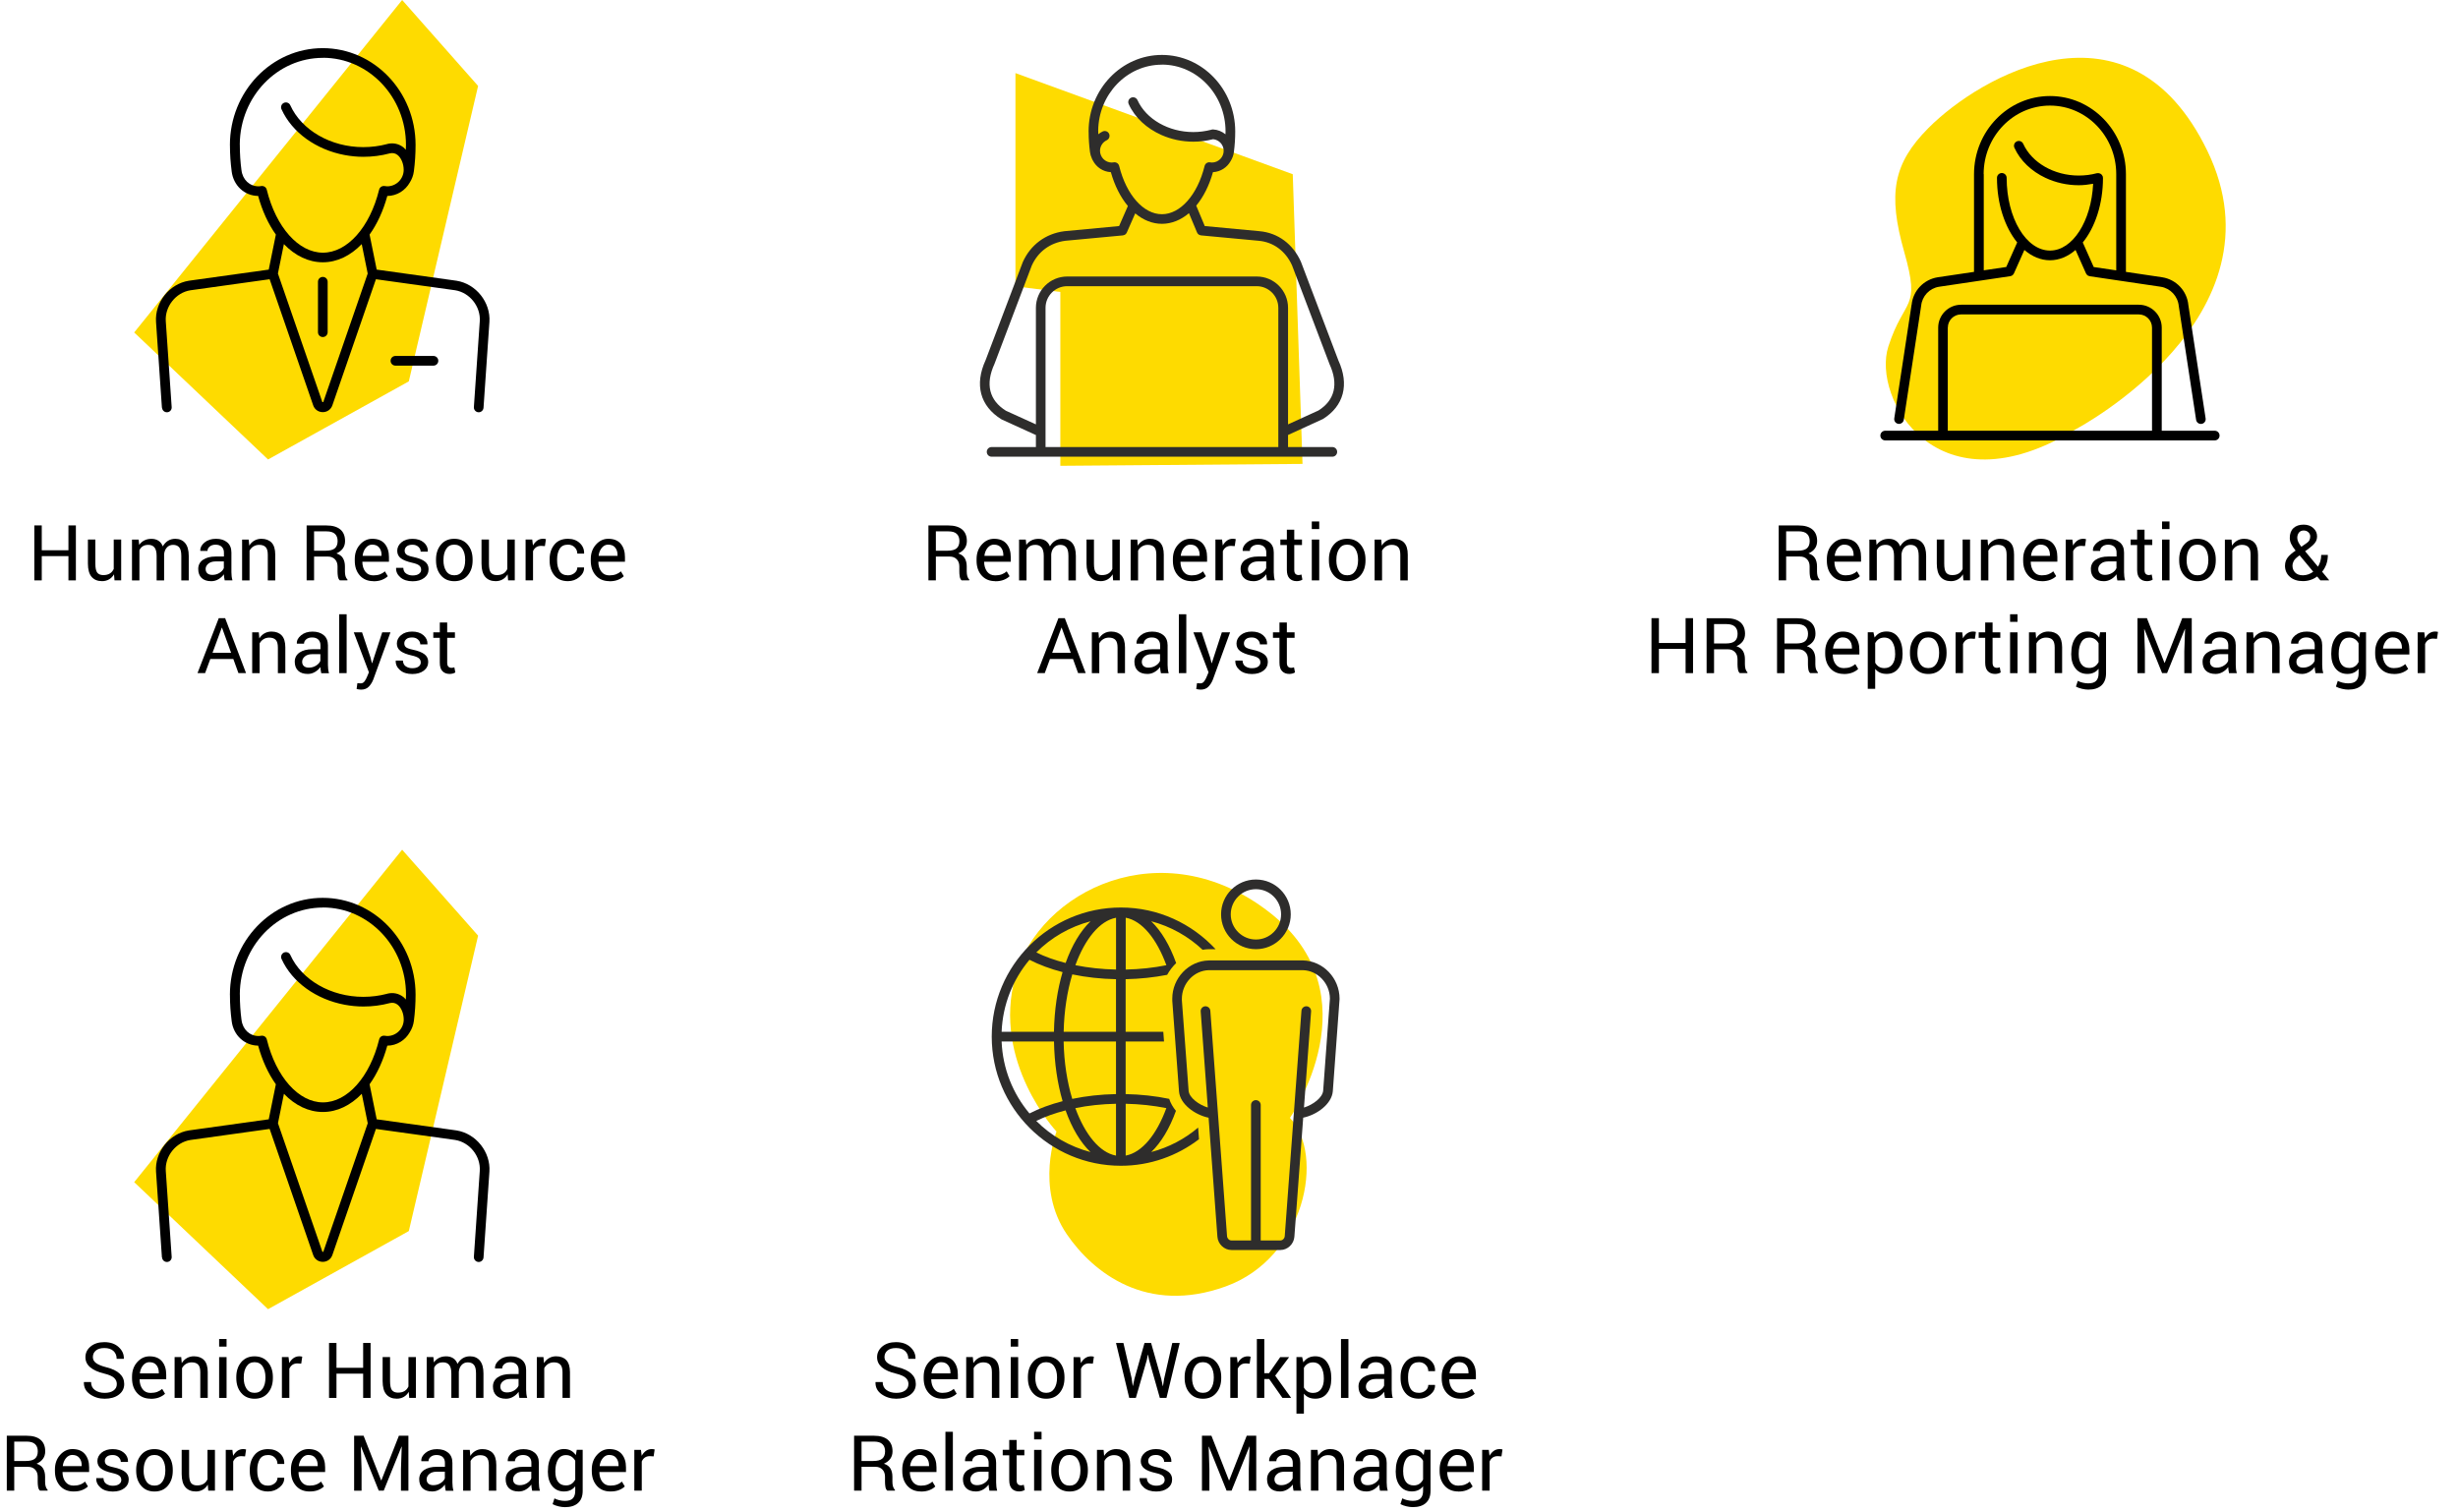 <?xml version="1.0" encoding="UTF-8"?>
<svg id="Layer_1" data-name="Layer 1" xmlns="http://www.w3.org/2000/svg" viewBox="0 0 604.5 371.79">
  <defs>
    <style>
      .cls-1 {
        fill: none;
      }

      .cls-2 {
        fill: #fedb00;
      }

      .cls-3 {
        fill: #2e2d2c;
      }
    </style>
  </defs>
  <g>
    <path class="cls-2" d="m510.66,105.48s52.04-27.46,32.2-68.38c-19.25-39.71-55.95-18.33-68.58-5.63-8.73,8.77-10.03,16.19-5.97,30.5,4.12,14.53.07,10.95-3.91,23.28-4.08,12.64,11.84,41.37,46.27,20.23"/>
    <path class="cls-1" d="m496.08,59.64c-3.02-3.71-4.97-9.45-4.97-15.88,0-.66.53-1.19,1.19-1.19s1.19.53,1.19,1.19h0s9.55,0,9.55,0c-3.43-1.61-6.19-4.19-7.64-7.4-.27-.6,0-1.3.59-1.57.6-.27,1.3,0,1.57.59,2.12,4.67,7.6,7.81,13.65,7.81,1.53,0,3.03-.19,4.48-.58.05-.01.1,0,.15,0,.05,0,.1-.03.15-.03.03,0,.05.01.08.02.08,0,.16.03.24.05.07.02.14.04.21.07.07.03.13.08.19.13.06.05.12.09.17.15.05.05.08.12.12.18.04.07.08.14.11.22,0,.03.03.05.04.07.01.05,0,.1,0,.15,0,.05.03.1.03.15,0,6.44-1.95,12.17-4.97,15.88l2.69,6.04,5.54.82v-23.67c0-9.3-7.31-16.86-16.3-16.86s-16.31,7.56-16.31,16.86v23.67s5.54-.82,5.54-.82l2.69-6.04Z"/>
    <path d="m470.12,74.93l-4.26,27.97c-.1.65.35,1.25.99,1.35.06,0,.12.01.18.01.58,0,1.08-.42,1.17-1.01l4.27-28.03c.23-2.39,2.04-4.32,4.4-4.69l17.51-2.6s.04-.02.06-.02c.12-.02.24-.06.35-.13.02,0,.03-.01.05-.02.11-.07.21-.17.3-.27.03-.03.04-.07.06-.1.03-.05.07-.09.09-.15l2.57-5.76c1.87,1.61,4.01,2.53,6.29,2.53s4.42-.92,6.29-2.53l2.57,5.76c.02.06.06.1.09.15.02.03.04.07.06.1.09.11.19.2.3.28.01,0,.03.01.04.02.11.06.23.1.35.13.02,0,.04.02.06.02l17.5,2.59c2.36.38,4.18,2.31,4.42,4.76l4.26,27.97c.09.59.6,1.01,1.17,1.01.06,0,.12,0,.18-.01.65-.1,1.09-.7.99-1.35l-4.25-27.9c-.33-3.46-2.97-6.26-6.41-6.81l-8.94-1.33v-24.02c0-10.61-8.38-19.23-18.68-19.23s-18.68,8.63-18.68,19.23v24.02s-8.95,1.33-8.95,1.33c-3.43.55-6.07,3.35-6.39,6.75Zm17.72-32.1c0-9.3,7.32-16.86,16.31-16.86s16.3,7.56,16.3,16.86v23.67l-5.54-.82-2.69-6.04c3.02-3.71,4.97-9.45,4.97-15.88,0-.05-.02-.1-.03-.15,0-.05,0-.1,0-.15,0-.03-.03-.05-.04-.07-.03-.08-.07-.15-.11-.22-.04-.06-.07-.12-.12-.18-.05-.06-.11-.1-.17-.15-.06-.05-.12-.09-.19-.13-.07-.03-.13-.05-.21-.07-.08-.02-.16-.04-.24-.05-.03,0-.05-.02-.08-.02-.05,0-.1.02-.15.03-.05,0-.1,0-.15,0-1.44.39-2.95.58-4.48.58-6.04,0-11.53-3.14-13.65-7.81-.27-.6-.97-.86-1.57-.59-.6.27-.86.97-.59,1.57,1.45,3.2,4.22,5.79,7.64,7.4,2.46,1.15,5.26,1.81,8.17,1.81,1.2,0,2.39-.15,3.55-.36-.44,9.18-5.03,16.43-10.61,16.43-5.88,0-10.66-8.02-10.66-17.88h0c0-.66-.53-1.19-1.19-1.19s-1.19.53-1.19,1.19c0,6.44,1.95,12.17,4.97,15.88l-2.69,6.04-5.53.82v-23.67Z"/>
    <path d="m463.62,108.32h81.05c.66,0,1.19-.53,1.19-1.19s-.53-1.19-1.19-1.19h-13.03v-25.35c0-3.11-2.53-5.64-5.64-5.64h-43.7c-3.11,0-5.64,2.53-5.64,5.64v25.35h-13.03c-.66,0-1.19.53-1.19,1.19s.53,1.19,1.19,1.19Zm15.41-27.73c0-1.8,1.46-3.26,3.26-3.26h43.7c1.8,0,3.26,1.46,3.26,3.26v25.35h-50.23v-25.35Z"/>
    <g>
      <path d="m439.27,136.89v5.86h-1.83v-13.51h4.89c1.48,0,2.61.33,3.39.98.78.66,1.17,1.61,1.17,2.86,0,.69-.18,1.3-.54,1.81-.36.51-.89.92-1.58,1.23.74.24,1.28.63,1.6,1.17.32.54.49,1.21.49,2.01v1.27c0,.42.05.8.14,1.13.09.33.25.61.48.82v.22h-1.88c-.24-.21-.4-.52-.46-.93-.07-.41-.1-.83-.1-1.26v-1.24c0-.73-.21-1.32-.64-1.76-.43-.45-1-.67-1.72-.67h-3.4Zm0-1.44h2.88c1.03,0,1.78-.2,2.23-.59.46-.39.68-.99.68-1.79,0-.76-.22-1.35-.66-1.76s-1.13-.63-2.07-.63h-3.06v4.77Z"/>
      <path d="m453.86,142.94c-1.4,0-2.51-.47-3.34-1.4s-1.24-2.14-1.24-3.62v-.41c0-1.43.42-2.62,1.28-3.57.85-.95,1.86-1.42,3.02-1.42,1.36,0,2.38.41,3.07,1.22.69.82,1.04,1.91,1.04,3.27v1.14h-6.52l-.03.05c.02.96.26,1.75.73,2.38.47.62,1.13.93,1.98.93.62,0,1.16-.09,1.63-.26.47-.18.87-.42,1.21-.73l.71,1.19c-.36.36-.83.65-1.42.89s-1.3.36-2.13.36Zm-.28-8.99c-.61,0-1.14.26-1.57.77-.43.51-.7,1.16-.8,1.94l.02.05h4.63v-.24c0-.72-.19-1.31-.58-1.79s-.95-.72-1.71-.72Z"/>
      <path d="m461.38,132.71l.13,1.32c.33-.48.74-.85,1.25-1.11.5-.26,1.09-.39,1.76-.39s1.24.15,1.72.46.84.77,1.08,1.39c.32-.57.73-1.02,1.25-1.36s1.13-.5,1.82-.5c1.02,0,1.83.35,2.42,1.05.59.7.89,1.76.89,3.17v6.01h-1.83v-6.02c0-.99-.17-1.69-.51-2.1-.34-.41-.85-.62-1.52-.62-.62,0-1.13.22-1.52.65s-.61.98-.68,1.64v6.45h-1.84v-6.02c0-.94-.17-1.63-.52-2.07-.35-.44-.85-.65-1.51-.65-.56,0-1.02.11-1.37.34-.36.23-.63.55-.83.97v7.44h-1.83v-10.04h1.63Z"/>
      <path d="m482.74,141.26c-.32.54-.72.95-1.22,1.24s-1.07.44-1.72.44c-1.1,0-1.95-.35-2.56-1.05-.61-.7-.92-1.79-.92-3.27v-5.92h1.83v5.94c0,1.07.16,1.81.47,2.21.32.4.81.6,1.48.6s1.19-.13,1.61-.39c.42-.26.74-.64.96-1.12v-7.24h1.83v10.04h-1.64l-.12-1.49Z"/>
      <path d="m488.8,132.71l.13,1.49c.33-.53.75-.95,1.26-1.24.5-.29,1.08-.44,1.72-.44,1.08,0,1.92.32,2.52.95s.89,1.61.89,2.94v6.34h-1.83v-6.3c0-.89-.17-1.51-.52-1.88s-.88-.56-1.6-.56c-.53,0-.99.13-1.4.38-.41.25-.73.6-.97,1.04v7.32h-1.83v-10.04h1.63Z"/>
      <path d="m502.14,142.94c-1.4,0-2.51-.47-3.34-1.4s-1.24-2.14-1.24-3.62v-.41c0-1.43.43-2.62,1.28-3.57.85-.95,1.86-1.42,3.02-1.42,1.36,0,2.38.41,3.07,1.22.69.82,1.04,1.91,1.04,3.27v1.14h-6.52l-.03.05c.02.96.26,1.75.73,2.38.47.62,1.13.93,1.98.93.62,0,1.16-.09,1.63-.26.47-.18.87-.42,1.21-.73l.71,1.19c-.36.36-.83.65-1.42.89s-1.3.36-2.13.36Zm-.28-8.99c-.61,0-1.14.26-1.57.77-.43.51-.7,1.16-.8,1.94l.02.05h4.63v-.24c0-.72-.19-1.31-.58-1.79s-.95-.72-1.71-.72Z"/>
      <path d="m512.78,134.32l-.94-.06c-.48,0-.89.11-1.22.34-.33.23-.59.55-.77.97v7.18h-1.83v-10.04h1.63l.18,1.47c.28-.52.64-.93,1.05-1.22.42-.29.9-.44,1.44-.44.14,0,.27.01.39.03s.23.04.31.07l-.25,1.7Z"/>
      <path d="m520.72,142.75c-.06-.3-.11-.57-.14-.8-.03-.23-.05-.47-.06-.7-.34.48-.78.89-1.33,1.21-.55.32-1.14.49-1.77.49-1.05,0-1.84-.27-2.39-.8-.55-.54-.82-1.27-.82-2.21s.39-1.71,1.17-2.25c.78-.54,1.83-.81,3.16-.81h1.99v-.99c0-.59-.18-1.05-.54-1.4-.36-.34-.87-.52-1.52-.52-.59,0-1.07.15-1.43.45-.37.3-.55.66-.55,1.08h-1.75l-.02-.06c-.04-.73.31-1.4,1.04-2,.73-.61,1.67-.91,2.82-.91s2.05.29,2.75.87c.69.58,1.04,1.41,1.04,2.5v4.84c0,.36.02.71.06,1.04.04.33.11.66.2.98h-1.88Zm-3.04-1.35c.66,0,1.26-.17,1.79-.51.53-.34.88-.73,1.04-1.17v-1.63h-2.05c-.74,0-1.33.18-1.77.55-.44.37-.66.81-.66,1.31,0,.44.14.8.42,1.06.28.26.69.39,1.23.39Z"/>
      <path d="m527.41,130.28v2.42h1.9v1.36h-1.9v6.1c0,.47.1.8.29.99.2.19.45.29.78.29.11,0,.22-.01.35-.04.13-.03.24-.06.34-.09l.24,1.25c-.14.11-.34.2-.6.27-.26.07-.53.11-.79.11-.74,0-1.33-.22-1.77-.67-.44-.45-.66-1.15-.66-2.11v-6.1h-1.6v-1.36h1.6v-2.42h1.83Z"/>
      <path d="m533.55,130.13h-1.83v-1.87h1.83v1.87Zm0,12.62h-1.83v-10.04h1.83v10.04Z"/>
      <path d="m535.93,137.63c0-1.49.4-2.71,1.21-3.67.8-.96,1.9-1.44,3.28-1.44s2.49.48,3.3,1.44,1.21,2.18,1.21,3.68v.2c0,1.5-.4,2.72-1.21,3.68-.8.95-1.9,1.43-3.29,1.43s-2.48-.48-3.29-1.43-1.21-2.18-1.21-3.67v-.2Zm1.83.2c0,1.06.22,1.94.67,2.63s1.12,1.04,2,1.04,1.53-.35,1.99-1.04c.45-.69.68-1.57.68-2.63v-.2c0-1.05-.23-1.93-.68-2.62s-1.12-1.05-2-1.05-1.53.35-1.98,1.05-.67,1.57-.67,2.62v.2Z"/>
      <path d="m548.8,132.71l.13,1.49c.33-.53.75-.95,1.26-1.24.5-.29,1.08-.44,1.72-.44,1.08,0,1.92.32,2.52.95.59.63.89,1.61.89,2.94v6.34h-1.83v-6.3c0-.89-.17-1.51-.52-1.88s-.88-.56-1.6-.56c-.53,0-.99.13-1.4.38-.41.25-.73.6-.97,1.04v7.32h-1.83v-10.04h1.63Z"/>
      <path d="m561.96,139.11c0-.75.22-1.42.65-1.98s1.09-1.13,1.95-1.7c-.48-.61-.84-1.16-1.08-1.64-.24-.48-.35-.97-.35-1.48,0-1.05.3-1.85.91-2.42s1.43-.85,2.49-.85c.98,0,1.77.28,2.39.84.61.56.92,1.24.92,2.03,0,.61-.16,1.13-.49,1.57-.32.44-.81.9-1.44,1.36l-1.01.74,3.16,3.8c.25-.4.45-.85.59-1.34.14-.49.21-1.01.21-1.55h1.63c0,.82-.12,1.57-.36,2.26-.24.69-.59,1.32-1.05,1.87l1.72,2.07-.02.05h-2.13l-.79-.95c-.5.37-1.04.66-1.64.85-.6.2-1.22.29-1.87.29-1.34,0-2.41-.36-3.21-1.07-.8-.71-1.19-1.63-1.19-2.77Zm4.4,2.39c.45,0,.88-.08,1.32-.23.43-.15.84-.37,1.22-.65l-3.35-4.03-.37.27c-.56.42-.94.82-1.12,1.2s-.27.73-.27,1.04c0,.7.22,1.27.66,1.72.44.45,1.08.68,1.91.68Zm-1.39-9.22c0,.33.08.67.25,1.03.17.36.42.74.75,1.17l1.28-.88c.35-.23.59-.49.72-.77s.19-.58.19-.91c0-.38-.15-.71-.45-1-.3-.29-.69-.44-1.17-.44s-.89.17-1.16.52c-.27.35-.41.78-.41,1.29Z"/>
      <path d="m416.37,165.56h-1.83v-5.97h-6.56v5.97h-1.83v-13.52h1.83v6.11h6.56v-6.11h1.83v13.52Z"/>
      <path d="m421.54,159.71v5.86h-1.83v-13.51h4.89c1.48,0,2.61.33,3.39.98.78.66,1.17,1.61,1.17,2.86,0,.69-.18,1.3-.54,1.81-.36.51-.89.92-1.58,1.23.74.24,1.28.63,1.6,1.17.32.54.49,1.21.49,2.01v1.27c0,.42.05.8.14,1.13.09.33.25.61.48.82v.22h-1.88c-.24-.21-.4-.52-.46-.93-.07-.41-.1-.83-.1-1.26v-1.24c0-.73-.21-1.32-.64-1.76-.43-.45-1-.67-1.72-.67h-3.4Zm0-1.44h2.88c1.03,0,1.78-.2,2.23-.59.46-.39.68-.99.68-1.79,0-.76-.22-1.35-.66-1.76s-1.13-.63-2.07-.63h-3.06v4.77Z"/>
      <path d="m438.86,159.71v5.86h-1.83v-13.51h4.89c1.48,0,2.61.33,3.39.98.78.66,1.17,1.61,1.17,2.86,0,.69-.18,1.3-.54,1.81s-.89.92-1.58,1.23c.74.24,1.28.63,1.6,1.17.33.54.49,1.21.49,2.01v1.27c0,.42.05.8.14,1.13.09.33.25.61.48.82v.22h-1.88c-.24-.21-.4-.52-.46-.93-.07-.41-.1-.83-.1-1.26v-1.24c0-.73-.21-1.32-.64-1.76-.43-.45-1-.67-1.72-.67h-3.4Zm0-1.44h2.88c1.03,0,1.78-.2,2.23-.59s.68-.99.68-1.79c0-.76-.22-1.35-.66-1.76s-1.13-.63-2.07-.63h-3.06v4.77Z"/>
      <path d="m453.45,165.76c-1.4,0-2.51-.47-3.34-1.4s-1.24-2.14-1.24-3.62v-.41c0-1.43.43-2.62,1.28-3.57.85-.95,1.86-1.42,3.02-1.42,1.36,0,2.38.41,3.07,1.22.69.82,1.04,1.91,1.04,3.27v1.14h-6.52l-.03.05c.02.96.26,1.75.73,2.38.47.62,1.13.93,1.98.93.62,0,1.16-.09,1.63-.26.47-.18.87-.42,1.21-.73l.71,1.19c-.36.36-.83.65-1.42.89s-1.3.36-2.13.36Zm-.28-8.99c-.61,0-1.14.26-1.57.77-.43.51-.7,1.16-.8,1.94l.02.05h4.63v-.24c0-.72-.19-1.31-.58-1.79s-.95-.72-1.71-.72Z"/>
      <path d="m467.9,160.92c0,1.45-.35,2.62-1.04,3.5-.69.89-1.65,1.33-2.87,1.33-.62,0-1.16-.1-1.63-.31-.47-.21-.87-.52-1.19-.93v4.91h-1.83v-13.91h1.4l.29,1.3c.33-.48.74-.85,1.22-1.11.49-.25,1.06-.38,1.71-.38,1.24,0,2.21.49,2.9,1.48.69.99,1.04,2.29,1.04,3.91v.2Zm-1.83-.2c0-1.14-.22-2.07-.67-2.8-.45-.73-1.11-1.1-1.98-1.1-.53,0-.98.12-1.35.36s-.67.56-.9.98v4.85c.23.41.53.74.9.97.37.23.83.35,1.37.35.87,0,1.52-.32,1.97-.95s.67-1.45.67-2.45v-.19Z"/>
      <path d="m469.72,160.45c0-1.49.4-2.71,1.21-3.67.8-.96,1.9-1.44,3.28-1.44s2.49.48,3.3,1.44,1.21,2.18,1.21,3.68v.2c0,1.5-.4,2.72-1.21,3.68s-1.9,1.43-3.29,1.43-2.48-.48-3.29-1.43-1.21-2.18-1.21-3.67v-.2Zm1.83.2c0,1.06.22,1.94.67,2.63.45.69,1.12,1.04,2,1.04s1.54-.35,1.99-1.04c.45-.69.68-1.57.68-2.63v-.2c0-1.05-.23-1.93-.68-2.62-.46-.7-1.12-1.05-2-1.05s-1.53.35-1.98,1.05c-.45.7-.67,1.57-.67,2.62v.2Z"/>
      <path d="m485.7,157.13l-.94-.06c-.48,0-.89.11-1.22.34-.33.23-.59.55-.77.97v7.18h-1.83v-10.04h1.63l.18,1.47c.29-.52.64-.93,1.05-1.22.42-.29.9-.44,1.44-.44.14,0,.27.01.39.03.12.02.23.04.31.07l-.25,1.7Z"/>
      <path d="m490.04,153.1v2.42h1.9v1.36h-1.9v6.1c0,.47.1.8.29.99.2.19.45.29.78.29.1,0,.22-.01.35-.04.13-.03.24-.06.34-.09l.24,1.25c-.14.11-.34.2-.6.27s-.53.11-.79.11c-.74,0-1.33-.22-1.77-.67-.44-.45-.66-1.15-.66-2.11v-6.1h-1.6v-1.36h1.6v-2.42h1.83Z"/>
      <path d="m496.17,152.95h-1.83v-1.87h1.83v1.87Zm0,12.62h-1.83v-10.04h1.83v10.04Z"/>
      <path d="m500.62,155.52l.13,1.49c.33-.53.75-.95,1.26-1.24.5-.29,1.08-.44,1.72-.44,1.08,0,1.92.32,2.52.95.59.63.89,1.61.89,2.94v6.34h-1.83v-6.3c0-.89-.17-1.51-.52-1.88s-.88-.56-1.6-.56c-.53,0-.99.13-1.4.38-.41.25-.73.6-.97,1.04v7.32h-1.83v-10.04h1.63Z"/>
      <path d="m509.39,160.73c0-1.62.35-2.92,1.06-3.91.71-.99,1.68-1.49,2.92-1.49.64,0,1.2.13,1.68.38.48.26.88.63,1.21,1.11l.22-1.31h1.46v10.1c0,1.29-.38,2.28-1.12,2.97-.75.69-1.83,1.04-3.24,1.04-.48,0-1-.07-1.56-.2-.56-.13-1.05-.31-1.48-.54l.46-1.42c.33.19.72.34,1.19.45s.92.17,1.37.17c.89,0,1.54-.2,1.94-.61s.61-1.02.61-1.85v-1.13c-.33.42-.72.74-1.18.95-.46.21-.98.32-1.58.32-1.23,0-2.2-.45-2.91-1.34-.71-.89-1.06-2.06-1.06-3.5v-.2Zm1.83.2c0,1.01.21,1.82.64,2.43.43.61,1.08.92,1.95.92.55,0,1.01-.13,1.38-.38.37-.25.68-.61.92-1.06v-4.62c-.24-.43-.54-.77-.92-1.02-.38-.25-.83-.38-1.36-.38-.87,0-1.53.37-1.96,1.09-.43.73-.65,1.67-.65,2.81v.2Z"/>
      <path d="m528,152.05l4.31,10.98h.06l4.31-10.98h2.34v13.52h-1.83v-5.35l.19-5.5h-.05s-4.38,10.84-4.38,10.84h-1.22l-4.36-10.82h-.05s.18,5.48.18,5.48v5.35h-1.83v-13.52h2.34Z"/>
      <path d="m548.19,165.56c-.06-.3-.11-.57-.14-.8-.03-.23-.05-.47-.06-.7-.34.48-.79.89-1.33,1.21-.55.32-1.14.49-1.77.49-1.05,0-1.84-.27-2.39-.8-.55-.54-.82-1.27-.82-2.21s.39-1.71,1.17-2.25c.78-.54,1.83-.81,3.16-.81h1.99v-.99c0-.59-.18-1.05-.54-1.4-.36-.34-.87-.52-1.52-.52-.59,0-1.07.15-1.43.45-.37.3-.55.66-.55,1.08h-1.75l-.02-.06c-.04-.73.31-1.4,1.04-2s1.67-.91,2.82-.91,2.05.29,2.75.87c.69.58,1.04,1.41,1.04,2.5v4.84c0,.36.02.71.06,1.04.04.33.11.66.21.98h-1.88Zm-3.04-1.35c.66,0,1.26-.17,1.79-.51.53-.34.88-.73,1.04-1.17v-1.63h-2.05c-.74,0-1.33.18-1.77.55-.44.37-.66.81-.66,1.31,0,.44.14.8.42,1.06.28.26.69.39,1.23.39Z"/>
      <path d="m554.11,155.52l.13,1.49c.33-.53.75-.95,1.26-1.24.5-.29,1.08-.44,1.72-.44,1.08,0,1.92.32,2.52.95.59.63.89,1.61.89,2.94v6.34h-1.83v-6.3c0-.89-.17-1.51-.52-1.88s-.88-.56-1.6-.56c-.53,0-.99.13-1.4.38-.41.25-.73.6-.97,1.04v7.32h-1.83v-10.04h1.63Z"/>
      <path d="m569.45,165.56c-.06-.3-.11-.57-.14-.8-.03-.23-.05-.47-.06-.7-.34.48-.79.89-1.33,1.21-.55.32-1.14.49-1.77.49-1.05,0-1.84-.27-2.39-.8-.55-.54-.82-1.27-.82-2.21s.39-1.71,1.17-2.25c.78-.54,1.83-.81,3.16-.81h1.99v-.99c0-.59-.18-1.05-.54-1.4-.36-.34-.87-.52-1.52-.52-.59,0-1.07.15-1.43.45-.37.3-.55.66-.55,1.08h-1.75l-.02-.06c-.04-.73.31-1.4,1.04-2s1.67-.91,2.82-.91,2.05.29,2.75.87c.69.58,1.04,1.41,1.04,2.5v4.84c0,.36.02.71.06,1.04.04.33.11.66.21.98h-1.88Zm-3.04-1.35c.66,0,1.26-.17,1.79-.51.53-.34.88-.73,1.04-1.17v-1.63h-2.05c-.74,0-1.33.18-1.77.55-.44.37-.66.81-.66,1.31,0,.44.14.8.42,1.06.28.26.69.39,1.23.39Z"/>
      <path d="m573.33,160.73c0-1.62.35-2.92,1.06-3.91s1.68-1.49,2.92-1.49c.64,0,1.2.13,1.68.38.48.26.88.63,1.21,1.11l.22-1.31h1.46v10.1c0,1.29-.37,2.28-1.12,2.97s-1.83,1.04-3.24,1.04c-.48,0-1-.07-1.56-.2-.56-.13-1.05-.31-1.48-.54l.46-1.42c.33.19.72.34,1.19.45.46.11.92.17,1.37.17.89,0,1.54-.2,1.95-.61s.61-1.02.61-1.85v-1.13c-.33.42-.72.74-1.18.95-.46.21-.98.32-1.58.32-1.23,0-2.2-.45-2.91-1.34-.71-.89-1.06-2.06-1.06-3.5v-.2Zm1.83.2c0,1.01.21,1.82.64,2.43.43.61,1.08.92,1.95.92.55,0,1.01-.13,1.38-.38.37-.25.68-.61.92-1.06v-4.62c-.23-.43-.54-.77-.92-1.02-.38-.25-.83-.38-1.36-.38-.87,0-1.53.37-1.96,1.09-.43.73-.65,1.67-.65,2.81v.2Z"/>
      <path d="m588.71,165.76c-1.4,0-2.51-.47-3.34-1.4s-1.24-2.14-1.24-3.62v-.41c0-1.43.43-2.62,1.28-3.57.85-.95,1.86-1.42,3.02-1.42,1.36,0,2.38.41,3.07,1.22.69.82,1.04,1.91,1.04,3.27v1.14h-6.52l-.03.05c.02.96.26,1.75.73,2.38.47.62,1.13.93,1.98.93.62,0,1.16-.09,1.63-.26.47-.18.87-.42,1.21-.73l.71,1.19c-.36.36-.83.65-1.42.89s-1.3.36-2.13.36Zm-.28-8.99c-.61,0-1.14.26-1.57.77-.43.51-.7,1.16-.8,1.94l.02.05h4.63v-.24c0-.72-.19-1.31-.58-1.79s-.95-.72-1.71-.72Z"/>
      <path d="m599.34,157.13l-.94-.06c-.48,0-.89.11-1.22.34-.33.23-.59.55-.77.97v7.18h-1.83v-10.04h1.63l.18,1.47c.28-.52.64-.93,1.05-1.22.42-.29.9-.44,1.44-.44.14,0,.27.01.39.03s.23.04.31.07l-.25,1.7Z"/>
    </g>
  </g>
  <g>
    <g>
      <path d="m18.66,142.75h-1.83v-5.97h-6.56v5.97h-1.83v-13.52h1.83v6.11h6.56v-6.11h1.83v13.52Z"/>
      <path d="m28.04,141.26c-.32.54-.72.95-1.22,1.24s-1.07.44-1.72.44c-1.1,0-1.95-.35-2.56-1.05-.61-.7-.92-1.79-.92-3.27v-5.92h1.83v5.94c0,1.07.16,1.81.47,2.21.32.4.81.6,1.48.6s1.19-.13,1.61-.39c.42-.26.74-.64.96-1.12v-7.24h1.83v10.04h-1.64l-.12-1.49Z"/>
      <path d="m34.1,132.71l.13,1.32c.33-.48.74-.85,1.25-1.11s1.09-.39,1.76-.39,1.24.15,1.72.46.84.77,1.08,1.39c.32-.57.73-1.02,1.25-1.36.52-.33,1.13-.5,1.82-.5,1.02,0,1.83.35,2.42,1.05.59.7.89,1.76.89,3.17v6.01h-1.83v-6.02c0-.99-.17-1.69-.51-2.1s-.85-.62-1.52-.62c-.62,0-1.13.22-1.52.65-.39.43-.61.98-.68,1.64v6.45h-1.84v-6.02c0-.94-.17-1.63-.52-2.07s-.85-.65-1.51-.65c-.56,0-1.02.11-1.37.34-.36.23-.63.55-.83.96v7.44h-1.83v-10.04h1.63Z"/>
      <path d="m55.26,142.75c-.06-.3-.11-.57-.14-.8-.03-.23-.05-.47-.06-.7-.34.48-.78.89-1.33,1.21-.55.33-1.14.49-1.77.49-1.05,0-1.84-.27-2.39-.8-.55-.54-.82-1.27-.82-2.21s.39-1.71,1.17-2.25c.78-.54,1.83-.81,3.16-.81h1.99v-.99c0-.59-.18-1.05-.54-1.4s-.87-.52-1.52-.52c-.59,0-1.07.15-1.43.45-.37.3-.55.66-.55,1.08h-1.75l-.02-.06c-.04-.73.31-1.4,1.04-2.01.73-.61,1.67-.91,2.82-.91s2.05.29,2.75.87c.69.58,1.04,1.41,1.04,2.5v4.84c0,.36.02.71.06,1.04.04.33.11.66.2.98h-1.88Zm-3.04-1.35c.66,0,1.26-.17,1.79-.51.53-.34.88-.73,1.04-1.17v-1.63h-2.05c-.74,0-1.33.19-1.77.56-.44.37-.66.8-.66,1.3,0,.44.14.8.42,1.06.28.26.69.39,1.23.39Z"/>
      <path d="m61.17,132.71l.13,1.49c.33-.53.75-.95,1.26-1.24s1.08-.44,1.72-.44c1.08,0,1.92.32,2.52.95.59.63.89,1.61.89,2.94v6.34h-1.83v-6.3c0-.88-.17-1.51-.52-1.88s-.88-.56-1.6-.56c-.53,0-.99.13-1.4.38-.41.25-.73.6-.97,1.04v7.32h-1.83v-10.04h1.63Z"/>
      <path d="m77.24,136.89v5.86h-1.83v-13.51h4.89c1.48,0,2.61.33,3.39.98s1.17,1.61,1.17,2.86c0,.69-.18,1.3-.54,1.81-.36.51-.89.92-1.58,1.23.74.24,1.28.63,1.6,1.17.32.54.49,1.21.49,2.01v1.27c0,.42.05.8.14,1.13.09.33.25.61.48.82v.22h-1.88c-.24-.21-.4-.52-.46-.93-.07-.41-.1-.83-.1-1.26v-1.23c0-.73-.21-1.32-.64-1.76-.43-.45-1-.67-1.72-.67h-3.4Zm0-1.44h2.88c1.03,0,1.78-.2,2.23-.59.46-.39.68-.99.68-1.79,0-.76-.22-1.35-.66-1.76s-1.13-.62-2.07-.62h-3.06v4.77Z"/>
      <path d="m91.83,142.94c-1.4,0-2.51-.47-3.34-1.4-.83-.93-1.24-2.14-1.24-3.62v-.41c0-1.43.43-2.62,1.28-3.57s1.86-1.42,3.02-1.42c1.36,0,2.38.41,3.07,1.23.69.82,1.04,1.91,1.04,3.27v1.14h-6.52l-.03.05c.02.96.26,1.75.73,2.38s1.13.93,1.98.93c.62,0,1.16-.09,1.63-.26.47-.18.87-.42,1.21-.73l.71,1.19c-.36.36-.83.65-1.42.89-.59.24-1.3.36-2.13.36Zm-.28-8.99c-.61,0-1.14.26-1.57.77-.43.52-.7,1.16-.8,1.94l.02.05h4.63v-.24c0-.71-.19-1.31-.58-1.79-.38-.48-.95-.72-1.71-.72Z"/>
      <path d="m103.56,140.08c0-.4-.15-.73-.46-.99-.31-.26-.89-.49-1.74-.68-1.22-.27-2.14-.63-2.75-1.08s-.92-1.07-.92-1.86.35-1.51,1.04-2.08c.69-.58,1.6-.86,2.71-.86,1.17,0,2.1.3,2.79.9s1.02,1.33.99,2.19l-.02.06h-1.75c0-.44-.18-.83-.55-1.18s-.86-.52-1.46-.52c-.65,0-1.13.14-1.45.43-.32.28-.47.63-.47,1.03s.14.71.42.94c.28.23.84.43,1.7.61,1.27.27,2.21.64,2.83,1.11.62.47.93,1.09.93,1.88,0,.89-.36,1.61-1.08,2.16-.72.55-1.66.83-2.83.83-1.28,0-2.29-.33-3.03-.97-.74-.65-1.09-1.41-1.05-2.27l.02-.06h1.75c.03.65.27,1.12.72,1.42s.98.45,1.59.45c.65,0,1.16-.13,1.53-.39.37-.26.55-.61.55-1.03Z"/>
      <path d="m107.23,137.63c0-1.49.4-2.71,1.21-3.67.8-.96,1.9-1.44,3.28-1.44s2.49.48,3.3,1.44c.81.96,1.21,2.18,1.21,3.68v.2c0,1.5-.4,2.72-1.21,3.68-.8.95-1.9,1.43-3.29,1.43s-2.48-.48-3.29-1.43-1.21-2.18-1.21-3.67v-.2Zm1.83.2c0,1.06.22,1.94.67,2.63.45.69,1.12,1.04,2,1.04s1.53-.35,1.99-1.04.68-1.57.68-2.63v-.2c0-1.05-.23-1.93-.68-2.62-.46-.7-1.12-1.05-2-1.05s-1.53.35-1.98,1.05c-.45.7-.67,1.57-.67,2.62v.2Z"/>
      <path d="m124.84,141.26c-.32.54-.72.95-1.22,1.24s-1.07.44-1.72.44c-1.1,0-1.95-.35-2.56-1.05-.61-.7-.92-1.79-.92-3.27v-5.92h1.83v5.94c0,1.07.16,1.81.47,2.21.32.4.81.6,1.48.6s1.19-.13,1.61-.39c.42-.26.74-.64.96-1.12v-7.24h1.83v10.04h-1.64l-.12-1.49Z"/>
      <path d="m134.02,134.32l-.94-.06c-.48,0-.89.11-1.22.34-.33.23-.59.55-.77.96v7.18h-1.83v-10.04h1.63l.18,1.47c.28-.52.64-.92,1.05-1.22.42-.29.9-.44,1.44-.44.14,0,.27.01.39.03.12.02.23.04.31.07l-.25,1.7Z"/>
      <path d="m139.69,141.5c.61,0,1.14-.19,1.6-.56.46-.37.69-.83.69-1.38h1.64l.02.06c.03.87-.35,1.64-1.16,2.31-.8.67-1.73,1.01-2.8,1.01-1.46,0-2.58-.48-3.35-1.43-.77-.95-1.16-2.15-1.16-3.59v-.39c0-1.43.39-2.62,1.17-3.58.78-.96,1.89-1.43,3.35-1.43,1.18,0,2.14.35,2.88,1.04.75.69,1.11,1.54,1.08,2.55l-.02.06h-1.65c0-.61-.22-1.13-.65-1.56-.43-.43-.98-.65-1.64-.65-.96,0-1.65.34-2.06,1.03-.41.69-.62,1.53-.62,2.54v.39c0,1.03.2,1.88.61,2.56.41.68,1.1,1.02,2.06,1.02Z"/>
      <path d="m149.87,142.94c-1.4,0-2.51-.47-3.34-1.4-.83-.93-1.24-2.14-1.24-3.62v-.41c0-1.43.43-2.62,1.28-3.57s1.86-1.42,3.02-1.42c1.36,0,2.38.41,3.07,1.23.69.82,1.04,1.91,1.04,3.27v1.14h-6.52l-.03.05c.02.96.26,1.75.73,2.38s1.13.93,1.98.93c.62,0,1.16-.09,1.63-.26.47-.18.87-.42,1.21-.73l.71,1.19c-.36.36-.83.65-1.42.89-.59.24-1.3.36-2.13.36Zm-.28-8.99c-.61,0-1.14.26-1.57.77-.43.52-.7,1.16-.8,1.94l.02.05h4.63v-.24c0-.71-.19-1.31-.58-1.79-.38-.48-.95-.72-1.71-.72Z"/>
      <path d="m57.38,162.08h-5.66l-1.28,3.48h-1.87l5.23-13.52h1.57l5.14,13.52h-1.87l-1.26-3.48Zm-5.1-1.53h4.55l-2.23-6.16h-.06l-2.27,6.16Z"/>
      <path d="m63.65,155.52l.13,1.5c.33-.53.75-.95,1.26-1.24s1.08-.44,1.72-.44c1.08,0,1.92.32,2.52.95.59.63.89,1.61.89,2.94v6.34h-1.83v-6.3c0-.88-.17-1.51-.52-1.88-.35-.37-.88-.56-1.6-.56-.53,0-.99.13-1.4.38-.41.25-.73.6-.97,1.04v7.32h-1.83v-10.04h1.63Z"/>
      <path d="m79,165.56c-.06-.3-.11-.57-.14-.8-.03-.23-.05-.46-.06-.7-.34.48-.78.89-1.33,1.21-.55.33-1.14.49-1.77.49-1.05,0-1.84-.27-2.39-.8-.55-.54-.82-1.27-.82-2.21s.39-1.71,1.17-2.25c.78-.54,1.83-.81,3.16-.81h1.99v-.99c0-.59-.18-1.05-.54-1.4-.36-.34-.87-.51-1.52-.51-.59,0-1.07.15-1.43.45-.37.3-.55.66-.55,1.08h-1.75l-.02-.06c-.04-.73.31-1.4,1.04-2,.73-.61,1.67-.91,2.82-.91s2.05.29,2.75.87c.69.58,1.04,1.41,1.04,2.5v4.84c0,.36.02.71.06,1.04s.11.66.2.98h-1.88Zm-3.04-1.35c.66,0,1.26-.17,1.79-.51.53-.34.88-.73,1.04-1.17v-1.63h-2.05c-.74,0-1.33.19-1.77.56-.44.37-.66.81-.66,1.31,0,.44.14.8.42,1.05.28.26.69.39,1.23.39Z"/>
      <path d="m85.25,165.56h-1.83v-14.48h1.83v14.48Z"/>
      <path d="m91.14,161.84l.33,1.26h.06l2.47-7.58h2.03l-4.22,11.59c-.25.67-.62,1.26-1.09,1.76-.47.5-1.11.75-1.92.75-.15,0-.34-.02-.57-.05-.23-.03-.41-.07-.53-.1l.19-1.44s.07,0,.33.02.42.03.49.03c.39,0,.71-.17.96-.52.25-.35.45-.73.62-1.15l.44-1.05-3.73-9.84h2.04l2.12,6.32Z"/>
      <path d="m103.47,162.89c0-.4-.15-.73-.46-.99-.31-.26-.89-.49-1.74-.68-1.22-.27-2.14-.63-2.75-1.08s-.92-1.07-.92-1.86.35-1.51,1.04-2.08c.69-.57,1.6-.86,2.71-.86,1.17,0,2.1.3,2.79.9.69.6,1.02,1.33.99,2.19l-.02.06h-1.75c0-.44-.18-.83-.55-1.18s-.86-.52-1.46-.52c-.65,0-1.13.14-1.45.43-.32.29-.47.63-.47,1.03s.14.71.42.94c.28.23.84.43,1.7.61,1.27.27,2.21.64,2.83,1.11.62.47.93,1.09.93,1.88,0,.89-.36,1.61-1.08,2.16-.72.55-1.66.83-2.83.83-1.28,0-2.29-.32-3.03-.97-.74-.65-1.09-1.41-1.05-2.27l.02-.06h1.75c.03.65.27,1.12.72,1.42.45.3.98.45,1.59.45.65,0,1.16-.13,1.53-.39.37-.26.55-.61.55-1.04Z"/>
      <path d="m109.98,153.1v2.42h1.9v1.36h-1.9v6.1c0,.47.1.8.29.99.2.19.45.29.78.29.1,0,.22-.01.35-.04.13-.02.24-.06.34-.09l.24,1.25c-.14.11-.34.2-.6.27-.26.07-.53.11-.79.11-.74,0-1.33-.22-1.77-.67-.44-.45-.66-1.15-.66-2.11v-6.1h-1.6v-1.36h1.6v-2.42h1.83Z"/>
    </g>
    <g>
      <polygon class="cls-2" points="33 81.77 65.92 113.01 100.54 93.8 117.58 21.14 98.9 0 33 81.77"/>
      <path class="cls-1" d="m59.36,41.81l25.36-3.68c-6.96-1.31-12.9-5.5-15.51-11.26-.27-.6,0-1.3.59-1.57.6-.27,1.3,0,1.57.59,2.79,6.16,10.01,10.3,17.95,10.3,2,0,3.96-.25,5.84-.75.02,0,.04-.02.06-.03,1.48-.35,2.85-.05,3.99.85.21.17.38.39.57.59,0-.4.04-.8.04-1.2,0-11.82-9.17-21.44-20.45-21.44s-20.36,9.52-20.45,21.26c0,.06.01.12.01.18,0,2.08.14,4.15.4,6.16Z"/>
      <path class="cls-1" d="m79.28,98.91s.13,0,.19,0h.03l10.93-31.62-1.47-7.24c-2.76,2.86-6.06,4.47-9.57,4.47s-6.8-1.61-9.57-4.47l-1.47,7.24,10.93,31.62Zm-1.08-29.61c0-.66.53-1.19,1.19-1.19s1.19.53,1.19,1.19v12.41c0,.66-.53,1.19-1.19,1.19s-1.19-.53-1.19-1.19v-12.41Z"/>
      <path d="m97.25,87.55c-.66,0-1.19.53-1.19,1.19s.53,1.19,1.19,1.19h9.35c.66,0,1.19-.53,1.19-1.19s-.53-1.19-1.19-1.19h-9.35Z"/>
      <path d="m39.86,100.29c.04.63.56,1.11,1.18,1.11.03,0,.05,0,.08,0,.66-.04,1.15-.61,1.1-1.27l-1.45-21.11c-.25-3.63,2.47-7.05,6.04-7.62l19.5-2.72,10.71,31.01c.35,1.02,1.28,1.68,2.36,1.68s2.01-.66,2.36-1.68l10.71-31.01,19.48,2.71c3.59.58,6.31,4,6.06,7.63l-1.45,21.11c-.04.65.45,1.22,1.1,1.27.64.05,1.22-.45,1.27-1.1l1.45-21.11c.33-4.82-3.28-9.37-8.08-10.14l-19.64-2.74-1.75-8.61c1.84-2.57,3.34-5.79,4.36-9.5,2.38-.02,4.43-1.36,5.53-3.31.51-.82.87-1.74,1-2.75.28-2.11.42-4.3.42-6.49,0-13.13-10.24-23.81-22.83-23.81s-22.83,10.68-22.83,23.81c0,.06,0,.13.01.19,0,2.12.15,4.23.42,6.28,0,0,0,0,0,0,0,0,0,0,0,0,0,0,0,0,0,.01,0,0,0,0,0,.01.42,3.49,3.15,6.02,6.51,6.05,1.02,3.72,2.52,6.93,4.36,9.51l-1.75,8.61-19.66,2.74c-4.78.77-8.39,5.31-8.06,10.14l1.45,21.11ZM79.39,14.21c11.28,0,20.45,9.62,20.45,21.44,0,.4-.03.8-.04,1.2-.19-.2-.36-.43-.57-.59-1.14-.9-2.52-1.2-3.99-.85-.02,0-.04.02-.06.03-1.88.5-3.85.75-5.84.75-7.95,0-15.16-4.14-17.95-10.3-.27-.6-.97-.86-1.57-.59-.6.27-.86.98-.59,1.57,2.61,5.76,8.55,9.95,15.51,11.26,1.5.28,3.04.44,4.61.44,2.21,0,4.4-.28,6.49-.84.01,0,.02-.01.03-.01.73-.16,1.36-.03,1.91.41.9.71,1.5,2.18,1.5,3.65,0,2.23-1.82,4.05-4.05,4.05-.22,0-.44-.03-.65-.07-.62-.09-1.19.29-1.34.89-2.28,9.27-7.84,15.5-13.82,15.5s-11.54-6.23-13.82-15.5c-.15-.6-.73-.98-1.35-.89-.22.04-.43.07-.66.07-2.2,0-3.93-1.63-4.2-3.97,0-.01,0-.02-.01-.03h0c-.27-2.01-.4-4.08-.4-6.16,0-.06,0-.12-.01-.18.09-11.74,9.23-21.26,20.45-21.26Zm0,50.3c3.51,0,6.8-1.61,9.57-4.47l1.47,7.24-10.93,31.62h-.03c-.06,0-.19,0-.19,0l-10.93-31.62,1.47-7.24c2.76,2.86,6.06,4.47,9.57,4.47Z"/>
      <path d="m79.39,82.9c.66,0,1.19-.53,1.19-1.19v-12.41c0-.66-.53-1.19-1.19-1.19s-1.19.53-1.19,1.19v12.41c0,.66.53,1.19,1.19,1.19Z"/>
    </g>
  </g>
  <g>
    <g>
      <path d="m28.73,340.42c0-.62-.23-1.13-.7-1.55-.46-.42-1.29-.76-2.47-1.05-1.43-.34-2.54-.84-3.35-1.51-.8-.66-1.2-1.5-1.2-2.5,0-1.05.43-1.94,1.29-2.64.86-.71,1.98-1.06,3.36-1.06,1.48,0,2.66.41,3.53,1.22.88.81,1.3,1.75,1.27,2.82l-.02.06h-1.75c0-.79-.26-1.43-.78-1.92-.52-.49-1.27-.73-2.25-.73-.91,0-1.61.21-2.09.62-.49.41-.73.95-.73,1.61,0,.59.26,1.08.79,1.47.53.39,1.38.74,2.56,1.04,1.42.35,2.51.87,3.25,1.56.74.69,1.11,1.54,1.11,2.55,0,1.09-.45,1.96-1.34,2.63s-2.05.99-3.49.99c-1.35,0-2.54-.37-3.58-1.1-1.04-.73-1.54-1.71-1.51-2.94l.02-.06h1.75c0,.87.32,1.53.96,1.98.64.45,1.43.68,2.37.68s1.65-.19,2.19-.58.81-.91.81-1.58Z"/>
      <path d="m37.05,344.02c-1.4,0-2.51-.47-3.34-1.4-.83-.93-1.24-2.14-1.24-3.62v-.41c0-1.43.43-2.62,1.28-3.57s1.86-1.42,3.02-1.42c1.36,0,2.38.41,3.07,1.23.69.82,1.04,1.91,1.04,3.27v1.14h-6.52l-.03.05c.02.96.26,1.75.73,2.38s1.13.93,1.98.93c.62,0,1.16-.09,1.63-.26.47-.18.87-.42,1.21-.73l.71,1.19c-.36.36-.83.65-1.42.89-.59.24-1.3.36-2.13.36Zm-.28-8.99c-.61,0-1.14.26-1.57.77-.43.52-.7,1.16-.8,1.94l.02.05h4.63v-.24c0-.71-.19-1.31-.58-1.79-.38-.48-.95-.72-1.71-.72Z"/>
      <path d="m44.57,333.78l.13,1.49c.33-.53.75-.95,1.26-1.24s1.08-.44,1.72-.44c1.08,0,1.92.32,2.52.95.59.63.89,1.61.89,2.94v6.34h-1.83v-6.3c0-.88-.17-1.51-.52-1.88s-.88-.56-1.6-.56c-.53,0-.99.13-1.4.38-.41.25-.73.6-.97,1.04v7.32h-1.83v-10.04h1.63Z"/>
      <path d="m55.72,331.21h-1.83v-1.87h1.83v1.87Zm0,12.62h-1.83v-10.04h1.83v10.04Z"/>
      <path d="m58.11,338.71c0-1.49.4-2.71,1.21-3.67.8-.96,1.9-1.44,3.28-1.44s2.49.48,3.3,1.44c.81.96,1.21,2.18,1.21,3.68v.2c0,1.5-.4,2.72-1.21,3.68-.8.95-1.9,1.43-3.29,1.43s-2.48-.48-3.29-1.43-1.21-2.18-1.21-3.67v-.2Zm1.83.2c0,1.06.22,1.94.67,2.63.45.69,1.12,1.04,2,1.04s1.53-.35,1.99-1.04.68-1.57.68-2.63v-.2c0-1.05-.23-1.93-.68-2.62-.46-.7-1.12-1.05-2-1.05s-1.53.35-1.98,1.05c-.45.7-.67,1.57-.67,2.62v.2Z"/>
      <path d="m74.09,335.4l-.94-.06c-.48,0-.89.11-1.22.34-.33.23-.59.55-.77.96v7.18h-1.83v-10.04h1.63l.18,1.47c.28-.52.64-.92,1.05-1.22.42-.29.9-.44,1.44-.44.14,0,.27.01.39.03.12.02.23.04.31.07l-.25,1.7Z"/>
      <path d="m91.14,343.83h-1.83v-5.97h-6.56v5.97h-1.83v-13.52h1.83v6.11h6.56v-6.11h1.83v13.52Z"/>
      <path d="m100.52,342.34c-.32.54-.72.95-1.22,1.24s-1.07.44-1.72.44c-1.1,0-1.95-.35-2.56-1.05-.61-.7-.92-1.79-.92-3.27v-5.92h1.83v5.94c0,1.07.16,1.81.47,2.21.32.4.81.6,1.48.6s1.19-.13,1.61-.39c.42-.26.74-.64.96-1.12v-7.24h1.83v10.04h-1.64l-.12-1.49Z"/>
      <path d="m106.58,333.78l.13,1.32c.33-.48.74-.85,1.25-1.11s1.09-.39,1.76-.39,1.24.15,1.72.46.84.77,1.08,1.39c.32-.57.73-1.02,1.25-1.36.52-.33,1.13-.5,1.82-.5,1.02,0,1.83.35,2.42,1.05.59.7.89,1.76.89,3.17v6.01h-1.83v-6.02c0-.99-.17-1.69-.51-2.1s-.85-.62-1.52-.62c-.62,0-1.13.22-1.52.65-.39.43-.61.98-.68,1.64v6.45h-1.84v-6.02c0-.94-.17-1.63-.52-2.07s-.85-.65-1.51-.65c-.56,0-1.02.11-1.37.34-.36.23-.63.55-.83.96v7.44h-1.83v-10.04h1.63Z"/>
      <path d="m127.74,343.83c-.06-.3-.11-.57-.14-.8-.03-.23-.05-.47-.06-.7-.34.48-.78.89-1.33,1.21-.55.33-1.14.49-1.77.49-1.05,0-1.84-.27-2.39-.8-.55-.54-.82-1.27-.82-2.21s.39-1.71,1.17-2.25c.78-.54,1.83-.81,3.16-.81h1.99v-.99c0-.59-.18-1.05-.54-1.4s-.87-.52-1.52-.52c-.59,0-1.07.15-1.43.45-.37.3-.55.66-.55,1.08h-1.75l-.02-.06c-.04-.73.31-1.4,1.04-2.01.73-.61,1.67-.91,2.82-.91s2.05.29,2.75.87c.69.58,1.04,1.41,1.04,2.5v4.84c0,.36.02.71.06,1.04.04.33.11.66.2.98h-1.88Zm-3.04-1.35c.66,0,1.26-.17,1.79-.51.53-.34.88-.73,1.04-1.17v-1.63h-2.05c-.74,0-1.33.19-1.77.56-.44.37-.66.8-.66,1.3,0,.44.14.8.42,1.06.28.26.69.39,1.23.39Z"/>
      <path d="m133.65,333.78l.13,1.49c.33-.53.75-.95,1.26-1.24s1.08-.44,1.72-.44c1.08,0,1.92.32,2.52.95.59.63.89,1.61.89,2.94v6.34h-1.83v-6.3c0-.88-.17-1.51-.52-1.88s-.88-.56-1.6-.56c-.53,0-.99.13-1.4.38-.41.25-.73.6-.97,1.04v7.32h-1.83v-10.04h1.63Z"/>
      <path d="m3.5,360.78v5.86h-1.83v-13.51h4.89c1.48,0,2.61.33,3.39.98.78.66,1.17,1.61,1.17,2.86,0,.69-.18,1.3-.54,1.81-.36.51-.89.92-1.58,1.23.74.24,1.28.63,1.6,1.17.32.54.49,1.21.49,2.01v1.27c0,.42.05.8.14,1.13s.25.61.48.82v.22h-1.88c-.24-.21-.4-.52-.46-.93-.07-.41-.1-.83-.1-1.26v-1.23c0-.73-.21-1.32-.64-1.76-.43-.45-1-.67-1.72-.67h-3.4Zm0-1.44h2.88c1.03,0,1.78-.2,2.23-.59.46-.39.68-.99.68-1.79,0-.76-.22-1.35-.66-1.76s-1.13-.63-2.07-.63h-3.06v4.77Z"/>
      <path d="m18.09,366.84c-1.4,0-2.51-.46-3.34-1.4s-1.24-2.14-1.24-3.62v-.41c0-1.43.43-2.62,1.28-3.57.85-.95,1.86-1.43,3.02-1.43,1.36,0,2.38.41,3.07,1.23.69.82,1.04,1.91,1.04,3.27v1.14h-6.52l-.03.05c.02.96.26,1.75.73,2.37s1.13.93,1.98.93c.62,0,1.16-.09,1.63-.26s.87-.42,1.21-.73l.71,1.19c-.36.36-.83.65-1.42.89-.59.24-1.3.35-2.13.35Zm-.28-8.99c-.61,0-1.14.26-1.57.77s-.7,1.16-.8,1.94l.02.05h4.63v-.24c0-.72-.19-1.31-.58-1.79-.38-.48-.95-.72-1.71-.72Z"/>
      <path d="m29.82,363.97c0-.4-.15-.73-.46-.99-.31-.26-.89-.49-1.74-.68-1.22-.27-2.14-.63-2.75-1.08s-.92-1.07-.92-1.86.35-1.51,1.04-2.08c.69-.57,1.6-.86,2.71-.86,1.17,0,2.1.3,2.79.9.69.6,1.02,1.33.99,2.19l-.02.06h-1.75c0-.44-.18-.83-.55-1.18s-.86-.52-1.46-.52c-.65,0-1.13.14-1.45.43-.32.29-.47.63-.47,1.03s.14.71.42.94c.28.23.84.43,1.7.61,1.27.27,2.21.64,2.83,1.11.62.47.93,1.09.93,1.88,0,.89-.36,1.61-1.08,2.16-.72.55-1.66.83-2.83.83-1.28,0-2.29-.32-3.03-.97-.74-.65-1.09-1.41-1.05-2.27l.02-.06h1.75c.03.65.27,1.12.72,1.42.45.3.98.45,1.59.45.65,0,1.16-.13,1.53-.39.37-.26.55-.61.55-1.04Z"/>
      <path d="m33.49,361.53c0-1.49.4-2.71,1.21-3.67.8-.96,1.9-1.44,3.28-1.44s2.49.48,3.3,1.44,1.21,2.18,1.21,3.68v.2c0,1.5-.4,2.72-1.21,3.68-.8.95-1.9,1.43-3.29,1.43s-2.48-.48-3.29-1.43-1.21-2.18-1.21-3.67v-.2Zm1.83.2c0,1.06.22,1.94.67,2.63.45.69,1.12,1.04,2,1.04s1.53-.35,1.99-1.04.68-1.57.68-2.63v-.2c0-1.05-.23-1.92-.68-2.62-.46-.7-1.12-1.05-2-1.05s-1.53.35-1.98,1.05c-.45.7-.67,1.57-.67,2.62v.2Z"/>
      <path d="m51.1,365.16c-.32.54-.72.95-1.22,1.24-.5.29-1.07.44-1.72.44-1.1,0-1.95-.35-2.56-1.05-.61-.7-.92-1.79-.92-3.27v-5.92h1.83v5.94c0,1.07.16,1.81.47,2.21.32.4.81.6,1.48.6s1.19-.13,1.61-.39c.42-.26.74-.64.96-1.12v-7.24h1.83v10.04h-1.64l-.12-1.49Z"/>
      <path d="m60.28,358.21l-.94-.06c-.48,0-.89.12-1.22.34-.33.23-.59.55-.77.97v7.18h-1.83v-10.04h1.63l.18,1.47c.28-.52.64-.92,1.05-1.22.42-.29.9-.44,1.44-.44.14,0,.27.01.39.03.12.02.23.04.31.07l-.25,1.7Z"/>
      <path d="m65.95,365.4c.61,0,1.14-.19,1.6-.56s.69-.83.69-1.38h1.64l.02.06c.03.87-.35,1.64-1.16,2.31-.8.67-1.73,1.01-2.8,1.01-1.46,0-2.58-.48-3.35-1.43-.77-.95-1.16-2.15-1.16-3.59v-.39c0-1.43.39-2.62,1.17-3.58.78-.96,1.89-1.43,3.35-1.43,1.18,0,2.14.35,2.88,1.04.75.69,1.11,1.54,1.08,2.55l-.02.06h-1.65c0-.61-.22-1.13-.65-1.56-.43-.43-.98-.64-1.64-.64-.96,0-1.65.34-2.06,1.03-.41.69-.62,1.54-.62,2.54v.39c0,1.03.2,1.88.61,2.56.41.68,1.1,1.02,2.06,1.02Z"/>
      <path d="m76.13,366.84c-1.4,0-2.51-.46-3.34-1.4s-1.24-2.14-1.24-3.62v-.41c0-1.43.43-2.62,1.28-3.57.85-.95,1.86-1.43,3.02-1.43,1.36,0,2.38.41,3.07,1.23.69.82,1.04,1.91,1.04,3.27v1.14h-6.52l-.03.05c.02.96.26,1.75.73,2.37s1.13.93,1.98.93c.62,0,1.16-.09,1.63-.26s.87-.42,1.21-.73l.71,1.19c-.36.36-.83.65-1.42.89-.59.24-1.3.35-2.13.35Zm-.28-8.99c-.61,0-1.14.26-1.57.77s-.7,1.16-.8,1.94l.02.05h4.63v-.24c0-.72-.19-1.31-.58-1.79-.38-.48-.95-.72-1.71-.72Z"/>
      <path d="m89.42,353.13l4.31,10.98h.06l4.31-10.98h2.34v13.52h-1.83v-5.35l.19-5.5h-.05s-4.38,10.84-4.38,10.84h-1.22l-4.36-10.82h-.05s.18,5.48.18,5.48v5.35h-1.83v-13.52h2.34Z"/>
      <path d="m109.61,366.64c-.06-.3-.11-.57-.14-.8-.03-.23-.05-.46-.06-.7-.34.48-.78.89-1.33,1.21-.55.33-1.14.49-1.77.49-1.05,0-1.84-.27-2.39-.8-.55-.54-.82-1.27-.82-2.21s.39-1.71,1.17-2.25c.78-.54,1.83-.81,3.16-.81h1.99v-.99c0-.59-.18-1.05-.54-1.4-.36-.34-.87-.51-1.52-.51-.59,0-1.07.15-1.43.45-.37.3-.55.66-.55,1.08h-1.75l-.02-.06c-.04-.73.31-1.4,1.04-2,.73-.61,1.67-.91,2.82-.91s2.05.29,2.75.87c.69.58,1.04,1.41,1.04,2.5v4.84c0,.36.02.71.06,1.04s.11.66.2.98h-1.88Zm-3.04-1.35c.66,0,1.26-.17,1.79-.51.53-.34.88-.73,1.04-1.17v-1.63h-2.05c-.74,0-1.33.19-1.77.56-.44.37-.66.81-.66,1.31,0,.44.14.8.42,1.05.28.26.69.39,1.23.39Z"/>
      <path d="m115.53,356.6l.13,1.5c.33-.53.75-.95,1.26-1.24s1.08-.44,1.72-.44c1.08,0,1.92.32,2.52.95.59.63.89,1.61.89,2.94v6.34h-1.83v-6.3c0-.88-.17-1.51-.52-1.88-.35-.37-.88-.56-1.6-.56-.53,0-.99.13-1.4.38-.41.25-.73.6-.97,1.04v7.32h-1.83v-10.04h1.63Z"/>
      <path d="m130.87,366.64c-.06-.3-.11-.57-.14-.8-.03-.23-.05-.46-.06-.7-.34.48-.78.89-1.33,1.21-.55.33-1.14.49-1.77.49-1.05,0-1.84-.27-2.39-.8-.55-.54-.82-1.27-.82-2.21s.39-1.71,1.17-2.25c.78-.54,1.83-.81,3.16-.81h1.99v-.99c0-.59-.18-1.05-.54-1.4-.36-.34-.87-.51-1.52-.51-.59,0-1.07.15-1.43.45-.37.3-.55.66-.55,1.08h-1.75l-.02-.06c-.04-.73.31-1.4,1.04-2,.73-.61,1.67-.91,2.82-.91s2.05.29,2.75.87c.69.58,1.04,1.41,1.04,2.5v4.84c0,.36.02.71.06,1.04s.11.66.2.98h-1.88Zm-3.04-1.35c.66,0,1.26-.17,1.79-.51.53-.34.88-.73,1.04-1.17v-1.63h-2.05c-.74,0-1.33.19-1.77.56-.44.37-.66.81-.66,1.31,0,.44.14.8.42,1.05.28.26.69.39,1.23.39Z"/>
      <path d="m134.75,361.8c0-1.62.35-2.92,1.06-3.91.71-.99,1.68-1.49,2.92-1.49.64,0,1.2.13,1.68.39s.88.63,1.21,1.11l.22-1.31h1.46v10.1c0,1.29-.37,2.28-1.12,2.97-.75.69-1.83,1.04-3.24,1.04-.48,0-1-.07-1.56-.2-.56-.13-1.05-.31-1.48-.54l.46-1.42c.33.19.72.34,1.19.45.46.11.92.17,1.37.17.89,0,1.54-.2,1.94-.61s.61-1.02.61-1.85v-1.13c-.33.42-.72.74-1.18.95-.46.21-.98.32-1.58.32-1.23,0-2.2-.45-2.91-1.34-.71-.89-1.06-2.06-1.06-3.5v-.2Zm1.83.2c0,1.01.21,1.82.64,2.43.43.61,1.08.92,1.95.92.55,0,1.01-.12,1.38-.38.37-.25.68-.6.92-1.06v-4.62c-.23-.43-.54-.77-.92-1.02-.38-.25-.83-.38-1.36-.38-.87,0-1.53.37-1.96,1.1s-.65,1.67-.65,2.81v.2Z"/>
      <path d="m150.12,366.84c-1.4,0-2.51-.46-3.34-1.4s-1.24-2.14-1.24-3.62v-.41c0-1.43.43-2.62,1.28-3.57.85-.95,1.86-1.43,3.02-1.43,1.36,0,2.38.41,3.07,1.23.69.82,1.04,1.91,1.04,3.27v1.14h-6.52l-.03.05c.02.96.26,1.75.73,2.37s1.13.93,1.98.93c.62,0,1.16-.09,1.63-.26s.87-.42,1.21-.73l.71,1.19c-.36.36-.83.65-1.42.89-.59.24-1.3.35-2.13.35Zm-.28-8.99c-.61,0-1.14.26-1.57.77s-.7,1.16-.8,1.94l.02.05h4.63v-.24c0-.72-.19-1.31-.58-1.79-.38-.48-.95-.72-1.71-.72Z"/>
      <path d="m160.76,358.21l-.94-.06c-.48,0-.89.12-1.22.34-.33.23-.59.55-.77.97v7.18h-1.83v-10.04h1.63l.18,1.47c.28-.52.64-.92,1.05-1.22.42-.29.9-.44,1.44-.44.14,0,.27.01.39.03.12.02.23.04.31.07l-.25,1.7Z"/>
    </g>
    <g>
      <polygon class="cls-2" points="33 290.76 65.92 322 100.54 302.79 117.58 230.13 98.9 208.99 33 290.76"/>
      <path d="m39.86,309.28c.04.63.56,1.11,1.18,1.11.03,0,.05,0,.08,0,.66-.04,1.15-.61,1.1-1.27l-1.45-21.11c-.25-3.63,2.47-7.05,6.04-7.62l19.5-2.72,10.71,31.01c.35,1.02,1.28,1.68,2.36,1.68s2.01-.66,2.36-1.68l10.71-31.01,19.48,2.71c3.59.58,6.31,4,6.06,7.63l-1.45,21.11c-.04.65.45,1.22,1.1,1.27.64.05,1.22-.45,1.27-1.1l1.45-21.11c.33-4.82-3.28-9.37-8.08-10.14l-19.64-2.74-1.75-8.61c1.84-2.57,3.34-5.79,4.36-9.5,2.38-.02,4.43-1.36,5.53-3.31.51-.82.87-1.74,1-2.75.28-2.11.42-4.3.42-6.49,0-13.13-10.24-23.81-22.83-23.81s-22.83,10.68-22.83,23.81c0,.06,0,.13.01.19,0,2.12.15,4.23.42,6.28,0,0,0,0,0,0,0,0,0,0,0,0,0,0,0,0,0,.01,0,0,0,0,0,.01.42,3.49,3.15,6.02,6.51,6.05,1.02,3.72,2.52,6.93,4.36,9.51l-1.75,8.61-19.66,2.74c-4.78.77-8.39,5.31-8.06,10.14l1.45,21.11Zm39.54-86.08c11.28,0,20.45,9.62,20.45,21.44,0,.4-.03.8-.04,1.2-.19-.2-.36-.43-.57-.59-1.14-.9-2.52-1.2-3.99-.85-.02,0-.04.02-.06.03-1.88.5-3.85.75-5.84.75-7.95,0-15.16-4.14-17.95-10.3-.27-.6-.97-.86-1.57-.59-.6.27-.86.98-.59,1.57,2.61,5.76,8.55,9.95,15.51,11.26,1.5.28,3.04.44,4.61.44,2.21,0,4.4-.28,6.49-.84.01,0,.02-.01.03-.01.73-.16,1.36-.03,1.91.41.9.71,1.5,2.18,1.5,3.65,0,2.23-1.82,4.05-4.05,4.05-.22,0-.44-.03-.65-.07-.62-.09-1.19.29-1.34.89-2.28,9.27-7.84,15.5-13.82,15.5s-11.54-6.23-13.82-15.5c-.15-.6-.73-.98-1.35-.89-.22.04-.43.07-.66.07-2.2,0-3.93-1.63-4.2-3.97,0-.01,0-.02-.01-.03h0c-.27-2.01-.4-4.08-.4-6.16,0-.06,0-.12-.01-.18.09-11.74,9.23-21.26,20.45-21.26Zm0,50.3c3.51,0,6.8-1.61,9.57-4.47l1.47,7.24-10.93,31.62h-.03c-.06,0-.19,0-.19,0l-10.93-31.62,1.47-7.24c2.76,2.86,6.06,4.47,9.57,4.47Z"/>
    </g>
  </g>
  <g>
    <g>
      <path d="m230.16,136.89v5.86h-1.83v-13.51h4.89c1.48,0,2.61.33,3.39.98.78.66,1.17,1.61,1.17,2.86,0,.69-.18,1.3-.54,1.81-.36.51-.89.92-1.58,1.23.74.24,1.28.63,1.6,1.17.32.54.49,1.21.49,2.01v1.27c0,.42.05.8.14,1.13.09.33.25.61.48.82v.22h-1.88c-.24-.21-.4-.52-.46-.93-.07-.41-.1-.83-.1-1.26v-1.23c0-.73-.21-1.32-.64-1.76-.43-.45-1-.67-1.72-.67h-3.4Zm0-1.44h2.88c1.03,0,1.78-.2,2.23-.59.45-.39.68-.99.68-1.79,0-.76-.22-1.35-.66-1.76-.44-.42-1.13-.62-2.07-.62h-3.06v4.77Z"/>
      <path d="m244.75,142.94c-1.4,0-2.51-.47-3.34-1.4-.83-.93-1.24-2.14-1.24-3.62v-.41c0-1.43.43-2.62,1.28-3.57s1.86-1.42,3.02-1.42c1.36,0,2.38.41,3.07,1.23.69.82,1.04,1.91,1.04,3.27v1.14h-6.52l-.03.05c.02.96.26,1.75.73,2.38.47.62,1.13.93,1.98.93.62,0,1.16-.09,1.63-.26.47-.18.87-.42,1.21-.73l.71,1.19c-.36.36-.83.65-1.42.89-.59.24-1.3.36-2.14.36Zm-.28-8.99c-.61,0-1.14.26-1.57.77-.43.52-.7,1.16-.8,1.94l.02.05h4.63v-.24c0-.71-.19-1.31-.58-1.79-.38-.48-.95-.72-1.71-.72Z"/>
      <path d="m252.27,132.71l.13,1.32c.33-.48.74-.85,1.25-1.11.5-.26,1.09-.39,1.76-.39s1.24.15,1.72.46c.48.31.84.77,1.08,1.39.32-.57.73-1.02,1.25-1.36.52-.33,1.13-.5,1.82-.5,1.02,0,1.83.35,2.42,1.05.59.7.89,1.76.89,3.17v6.01h-1.83v-6.02c0-.99-.17-1.69-.51-2.1-.34-.41-.85-.62-1.52-.62-.63,0-1.13.22-1.52.65-.39.43-.61.98-.68,1.64v6.45h-1.84v-6.02c0-.94-.18-1.63-.53-2.07s-.85-.65-1.51-.65c-.56,0-1.02.11-1.37.34-.36.23-.63.55-.83.96v7.44h-1.83v-10.04h1.63Z"/>
      <path d="m273.63,141.26c-.32.54-.72.95-1.22,1.24s-1.07.44-1.72.44c-1.1,0-1.95-.35-2.56-1.05-.61-.7-.92-1.79-.92-3.27v-5.92h1.83v5.94c0,1.07.16,1.81.47,2.21s.81.6,1.48.6,1.19-.13,1.61-.39.74-.64.96-1.12v-7.24h1.83v10.04h-1.64l-.12-1.49Z"/>
      <path d="m279.69,132.71l.13,1.49c.33-.53.75-.95,1.26-1.24.5-.29,1.08-.44,1.72-.44,1.08,0,1.92.32,2.52.95.59.63.89,1.61.89,2.94v6.34h-1.83v-6.3c0-.88-.17-1.51-.52-1.88s-.88-.56-1.6-.56c-.53,0-.99.13-1.4.38-.41.25-.73.6-.97,1.04v7.32h-1.83v-10.04h1.63Z"/>
      <path d="m293.03,142.94c-1.4,0-2.51-.47-3.34-1.4-.83-.93-1.24-2.14-1.24-3.62v-.41c0-1.43.43-2.62,1.28-3.57s1.86-1.42,3.02-1.42c1.36,0,2.38.41,3.07,1.23.69.82,1.04,1.91,1.04,3.27v1.14h-6.52l-.03.05c.02.96.26,1.75.73,2.38.47.62,1.13.93,1.98.93.62,0,1.16-.09,1.63-.26.47-.18.87-.42,1.21-.73l.71,1.19c-.36.36-.83.65-1.42.89-.59.24-1.3.36-2.14.36Zm-.28-8.99c-.61,0-1.14.26-1.57.77-.43.52-.7,1.16-.8,1.94l.02.05h4.63v-.24c0-.71-.19-1.31-.58-1.79-.38-.48-.95-.72-1.71-.72Z"/>
      <path d="m303.67,134.32l-.94-.06c-.48,0-.89.11-1.22.34-.33.23-.59.55-.77.96v7.18h-1.83v-10.04h1.63l.18,1.47c.28-.52.64-.92,1.05-1.22s.9-.44,1.44-.44c.14,0,.27.01.39.03s.23.04.31.07l-.25,1.7Z"/>
      <path d="m311.61,142.75c-.06-.3-.11-.57-.14-.8s-.05-.47-.06-.7c-.34.48-.78.89-1.33,1.21-.55.33-1.14.49-1.77.49-1.05,0-1.84-.27-2.39-.8s-.82-1.27-.82-2.21.39-1.71,1.17-2.25c.78-.54,1.83-.81,3.16-.81h1.99v-.99c0-.59-.18-1.05-.54-1.4-.36-.34-.87-.52-1.52-.52-.59,0-1.07.15-1.43.45-.37.3-.55.66-.55,1.08h-1.75l-.02-.06c-.04-.73.31-1.4,1.04-2.01.73-.61,1.67-.91,2.82-.91s2.05.29,2.75.87c.69.58,1.04,1.41,1.04,2.5v4.84c0,.36.02.71.06,1.04.04.33.11.66.2.98h-1.88Zm-3.04-1.35c.66,0,1.26-.17,1.79-.51.53-.34.88-.73,1.04-1.17v-1.63h-2.05c-.74,0-1.33.19-1.77.56s-.66.8-.66,1.3c0,.44.14.8.42,1.06.28.26.69.39,1.23.39Z"/>
      <path d="m318.3,130.28v2.42h1.9v1.36h-1.9v6.1c0,.47.1.8.29.99.2.19.45.29.78.29.11,0,.22-.01.35-.04s.24-.06.34-.09l.24,1.25c-.14.11-.34.2-.6.27-.26.07-.53.11-.79.11-.74,0-1.33-.22-1.77-.67-.44-.45-.66-1.15-.66-2.11v-6.1h-1.6v-1.36h1.6v-2.42h1.83Z"/>
      <path d="m324.44,130.13h-1.83v-1.87h1.83v1.87Zm0,12.62h-1.83v-10.04h1.83v10.04Z"/>
      <path d="m326.82,137.63c0-1.49.4-2.71,1.21-3.67.8-.96,1.9-1.44,3.28-1.44s2.49.48,3.3,1.44c.81.96,1.21,2.18,1.21,3.68v.2c0,1.5-.4,2.72-1.21,3.68s-1.9,1.43-3.29,1.43-2.48-.48-3.29-1.43-1.21-2.18-1.21-3.67v-.2Zm1.83.2c0,1.06.22,1.94.67,2.63.45.69,1.12,1.04,2,1.04s1.54-.35,1.99-1.04c.45-.69.68-1.57.68-2.63v-.2c0-1.05-.23-1.93-.68-2.62s-1.12-1.05-2-1.05-1.53.35-1.98,1.05c-.45.7-.67,1.57-.67,2.62v.2Z"/>
      <path d="m339.69,132.71l.13,1.49c.33-.53.75-.95,1.26-1.24.5-.29,1.08-.44,1.72-.44,1.08,0,1.92.32,2.52.95.59.63.89,1.61.89,2.94v6.34h-1.83v-6.3c0-.88-.17-1.51-.52-1.88s-.88-.56-1.6-.56c-.53,0-.99.13-1.4.38-.41.25-.73.6-.97,1.04v7.32h-1.83v-10.04h1.63Z"/>
      <path d="m263.88,162.08h-5.66l-1.28,3.48h-1.87l5.23-13.52h1.57l5.14,13.52h-1.87l-1.26-3.48Zm-5.1-1.53h4.55l-2.23-6.16h-.06l-2.27,6.16Z"/>
      <path d="m270.15,155.52l.13,1.5c.33-.53.75-.95,1.26-1.24.5-.29,1.08-.44,1.72-.44,1.08,0,1.92.32,2.52.95.59.63.89,1.61.89,2.94v6.34h-1.83v-6.3c0-.88-.17-1.51-.52-1.88-.35-.37-.88-.56-1.6-.56-.53,0-.99.13-1.4.38s-.73.6-.97,1.04v7.32h-1.83v-10.04h1.63Z"/>
      <path d="m285.5,165.56c-.06-.3-.11-.57-.14-.8-.03-.23-.05-.46-.06-.7-.34.48-.78.89-1.33,1.21-.55.33-1.14.49-1.77.49-1.05,0-1.84-.27-2.39-.8s-.82-1.27-.82-2.21.39-1.71,1.17-2.25c.78-.54,1.83-.81,3.16-.81h1.99v-.99c0-.59-.18-1.05-.54-1.4-.36-.34-.87-.51-1.52-.51-.59,0-1.07.15-1.43.45-.37.3-.55.66-.55,1.08h-1.75l-.02-.06c-.04-.73.31-1.4,1.04-2,.73-.61,1.67-.91,2.82-.91s2.05.29,2.75.87c.69.58,1.04,1.41,1.04,2.5v4.84c0,.36.02.71.06,1.04s.11.66.2.98h-1.88Zm-3.04-1.35c.66,0,1.26-.17,1.79-.51.53-.34.88-.73,1.04-1.17v-1.63h-2.05c-.74,0-1.33.19-1.77.56s-.66.81-.66,1.31c0,.44.14.8.42,1.05.28.26.69.39,1.23.39Z"/>
      <path d="m291.75,165.56h-1.83v-14.48h1.83v14.48Z"/>
      <path d="m297.64,161.84l.32,1.26h.06l2.47-7.58h2.03l-4.22,11.59c-.25.67-.62,1.26-1.09,1.76-.47.5-1.11.75-1.92.75-.15,0-.34-.02-.57-.05-.23-.03-.41-.07-.53-.1l.19-1.44s.07,0,.33.02.42.03.49.03c.39,0,.71-.17.96-.52.25-.35.46-.73.62-1.15l.44-1.05-3.73-9.84h2.04l2.12,6.32Z"/>
      <path d="m309.96,162.89c0-.4-.15-.73-.46-.99s-.89-.49-1.74-.68c-1.22-.27-2.14-.63-2.75-1.08s-.92-1.07-.92-1.86.35-1.51,1.04-2.08c.69-.57,1.6-.86,2.71-.86,1.17,0,2.1.3,2.79.9.69.6,1.02,1.33.99,2.19l-.02.06h-1.75c0-.44-.18-.83-.55-1.18s-.86-.52-1.46-.52c-.65,0-1.13.14-1.45.43-.32.29-.47.63-.47,1.03s.14.71.42.94c.28.23.84.43,1.7.61,1.27.27,2.21.64,2.83,1.11.62.47.93,1.09.93,1.88,0,.89-.36,1.61-1.08,2.16-.72.55-1.66.83-2.83.83-1.28,0-2.29-.32-3.03-.97-.74-.65-1.09-1.41-1.05-2.27l.02-.06h1.75c.03.65.27,1.12.72,1.42.45.3.98.45,1.59.45.65,0,1.16-.13,1.53-.39s.55-.61.55-1.04Z"/>
      <path d="m316.48,153.1v2.42h1.9v1.36h-1.9v6.1c0,.47.1.8.29.99.2.19.45.29.78.29.11,0,.22-.01.35-.04.13-.02.24-.06.34-.09l.24,1.25c-.14.11-.34.2-.6.27-.26.07-.53.11-.79.11-.74,0-1.33-.22-1.77-.67-.44-.45-.66-1.15-.66-2.11v-6.1h-1.6v-1.36h1.6v-2.42h1.83Z"/>
    </g>
    <g>
      <polygon class="cls-2" points="260.77 114.57 260.77 71.81 249.73 70.44 249.73 17.98 317.93 42.85 320.33 114.1 260.77 114.57"/>
      <path class="cls-1" d="m309.06,70.39h-46.61c-2.93,0-5.32,2.39-5.32,5.32v34.24h57.25v-34.24c0-2.93-2.39-5.32-5.32-5.32Z"/>
      <path class="cls-1" d="m262.44,68.01h46.61c4.24,0,7.7,3.45,7.7,7.7v28.67l7.47-3.41c4.01-2.51,5-6.48,2.73-11.41l-9.22-24.3c-1.58-3.5-4.59-5.73-8.21-6.04l-14.16-1.32s-.05-.02-.08-.02c-.11-.02-.21-.05-.3-.09-.04-.02-.07-.03-.11-.05-.12-.07-.23-.15-.32-.26,0,0,0-.01-.01-.02-.07-.08-.13-.18-.17-.28l-1.99-4.75c-1.98,1.69-4.25,2.62-6.64,2.62s-4.61-.92-6.57-2.57l-2.07,4.71c-.04.09-.09.16-.15.24-.01.02-.02.04-.03.05-.09.11-.2.19-.31.26-.03.02-.07.03-.11.05-.1.04-.2.08-.31.09-.03,0-.05.02-.07.02l-14.15,1.32c-3.75.5-6.7,2.67-8.25,6.11l-9.16,24.16c-2.3,5.01-1.31,8.98,2.83,11.55l7.34,3.34v-28.67c0-4.24,3.45-7.7,7.7-7.7Z"/>
      <path class="cls-3" d="m316.87,106.94l8.48-3.88c5.15-3.21,6.53-8.49,3.8-14.41l-9.22-24.29c-1.97-4.38-5.69-7.11-10.2-7.5l-13.44-1.26-2.1-5.02c1.76-2.12,3.18-4.92,4.12-8.24,1.87-.09,3.48-1.17,4.34-2.72.41-.66.7-1.41.8-2.22.22-1.66.33-3.37.33-5.09,0-10.37-8.09-18.8-18.03-18.8s-18.03,8.43-18.03,18.8c0,.06,0,.11.01.17,0,1.66.12,3.31.33,4.92.07.55.24,1.07.46,1.56.03.09.07.18.11.26.04.08.08.16.13.24.84,1.64,2.49,2.79,4.43,2.88.95,3.36,2.4,6.19,4.19,8.33l-2.16,4.93-13.49,1.27c-4.58.6-8.28,3.33-10.18,7.56l-9.16,24.15c-2.76,6-1.39,11.28,3.9,14.56l8.35,3.81s.08.01.12.02v2.98h-10.89c-.66,0-1.19.53-1.19,1.19s.53,1.19,1.19,1.19h83.79c.66,0,1.19-.53,1.19-1.19s-.53-1.19-1.19-1.19h-10.89v-2.98s.08,0,.11-.02Zm-31.12-91.05c8.63,0,15.65,7.37,15.65,16.42,0,.24-.02.48-.02.72-.83-.68-1.87-1.13-3.02-1.19-.18-.02-.35.02-.51.08-1.41.36-2.88.56-4.38.56-6.08,0-11.6-3.16-13.73-7.86-.27-.6-.98-.86-1.57-.59-.6.27-.86.97-.59,1.57,1.51,3.34,4.45,6.01,8.07,7.61,2.38,1.05,5.05,1.64,7.83,1.64,1.66,0,3.3-.22,4.87-.61,1.46.15,2.59,1.37,2.59,2.85,0,1.59-1.3,2.89-2.89,2.89-.16,0-.31-.03-.46-.05-.61-.1-1.19.29-1.34.89-1.75,7.1-5.97,11.87-10.5,11.87s-8.76-4.77-10.51-11.87c-.15-.6-.73-.99-1.35-.89-.15.02-.31.05-.47.05-1.59,0-2.89-1.3-2.89-2.89,0-1.11.65-2.13,1.66-2.6.44-.2.69-.64.68-1.09,0-.16-.03-.33-.11-.49-.28-.6-.99-.85-1.58-.57-.39.18-.74.42-1.07.68,0-.23-.02-.46-.02-.69,0-.05,0-.11-.01-.16.08-8.98,7.07-16.26,15.65-16.26Zm-38.34,85.15c-4.14-2.58-5.13-6.55-2.83-11.55l9.16-24.16c1.55-3.44,4.5-5.61,8.25-6.11l14.15-1.32s.05-.02.07-.02c.11-.02.21-.05.31-.09.04-.02.07-.03.11-.05.12-.07.22-.15.31-.26.01-.02.02-.04.03-.05.06-.07.11-.15.15-.24l2.07-4.71c1.96,1.65,4.21,2.57,6.57,2.57s4.66-.93,6.64-2.62l1.99,4.75c.04.11.1.2.17.28,0,0,0,.01.01.02.09.11.2.19.32.26.03.02.07.03.11.05.1.04.2.07.3.09.03,0,.05.02.08.02l14.16,1.32c3.63.31,6.63,2.54,8.21,6.04l9.22,24.3c2.27,4.93,1.28,8.9-2.73,11.41l-7.47,3.41v-28.67c0-4.24-3.45-7.7-7.7-7.7h-46.61c-4.24,0-7.7,3.45-7.7,7.7v28.67l-7.34-3.34Zm9.72,8.91v-34.24c0-2.93,2.39-5.32,5.32-5.32h46.61c2.93,0,5.32,2.39,5.32,5.32v34.24h-57.25Z"/>
    </g>
  </g>
  <g>
    <g>
      <path d="m223.42,340.42c0-.62-.23-1.13-.7-1.55s-1.29-.76-2.47-1.05c-1.43-.34-2.55-.84-3.35-1.51-.8-.66-1.2-1.5-1.2-2.5s.43-1.93,1.29-2.64c.86-.71,1.98-1.06,3.36-1.06,1.48,0,2.66.41,3.53,1.22s1.3,1.75,1.27,2.82l-.02.06h-1.75c0-.79-.26-1.43-.79-1.92-.52-.49-1.27-.73-2.25-.73-.91,0-1.61.21-2.09.62-.49.41-.73.95-.73,1.61,0,.59.26,1.08.79,1.47.53.39,1.38.74,2.56,1.04,1.42.35,2.51.87,3.25,1.56.74.69,1.11,1.54,1.11,2.55,0,1.09-.45,1.96-1.34,2.63-.89.66-2.05.99-3.49.99-1.35,0-2.54-.37-3.58-1.1-1.04-.73-1.54-1.71-1.51-2.94l.02-.06h1.75c0,.87.32,1.53.96,1.98.64.45,1.43.68,2.37.68s1.65-.19,2.19-.58.81-.91.81-1.58Z"/>
      <path d="m231.74,344.02c-1.4,0-2.51-.47-3.34-1.4s-1.24-2.14-1.24-3.62v-.41c0-1.43.43-2.62,1.28-3.57s1.86-1.42,3.02-1.42c1.36,0,2.38.41,3.07,1.22.69.82,1.04,1.91,1.04,3.27v1.14h-6.52l-.03.05c.02.96.26,1.75.73,2.38.47.62,1.13.93,1.98.93.62,0,1.16-.09,1.63-.26.47-.18.87-.42,1.21-.73l.71,1.19c-.36.36-.83.65-1.42.89s-1.3.36-2.14.36Zm-.28-8.99c-.61,0-1.14.26-1.57.77-.43.51-.7,1.16-.8,1.94l.02.05h4.63v-.24c0-.72-.19-1.31-.58-1.79s-.95-.72-1.71-.72Z"/>
      <path d="m239.25,333.78l.13,1.49c.33-.53.75-.95,1.26-1.24.5-.29,1.08-.44,1.72-.44,1.08,0,1.92.32,2.52.95.59.63.89,1.61.89,2.94v6.34h-1.83v-6.3c0-.89-.17-1.51-.52-1.88s-.88-.56-1.6-.56c-.53,0-.99.13-1.4.38-.41.25-.73.6-.97,1.04v7.32h-1.83v-10.04h1.63Z"/>
      <path d="m250.4,331.21h-1.83v-1.87h1.83v1.87Zm0,12.62h-1.83v-10.04h1.83v10.04Z"/>
      <path d="m252.79,338.71c0-1.49.4-2.71,1.21-3.67.8-.96,1.9-1.44,3.28-1.44s2.49.48,3.3,1.44,1.21,2.18,1.21,3.68v.2c0,1.5-.4,2.72-1.21,3.68s-1.9,1.43-3.29,1.43-2.48-.48-3.29-1.43-1.21-2.18-1.21-3.67v-.2Zm1.83.2c0,1.06.22,1.94.67,2.63.45.69,1.12,1.04,2,1.04s1.54-.35,1.99-1.04c.45-.69.68-1.57.68-2.63v-.2c0-1.05-.23-1.93-.68-2.62s-1.12-1.05-2-1.05-1.53.35-1.98,1.05c-.45.7-.67,1.57-.67,2.62v.2Z"/>
      <path d="m268.78,335.4l-.94-.06c-.48,0-.89.11-1.22.34-.33.23-.59.55-.77.97v7.18h-1.83v-10.04h1.63l.18,1.47c.28-.52.64-.93,1.05-1.22.42-.29.9-.44,1.44-.44.14,0,.27.01.39.03s.23.04.31.07l-.25,1.7Z"/>
      <path d="m278.32,339.15l.25,1.69h.06s.36-1.69.36-1.69l2.48-8.84h1.62l2.5,8.84.37,1.74h.06l.27-1.74,2.01-8.84h1.83l-3.26,13.52h-1.63l-2.66-9.38-.24-1.22h-.06l-.23,1.22-2.71,9.38h-1.63l-3.25-13.52h1.82l2.06,8.84Z"/>
      <path d="m291.34,338.71c0-1.49.4-2.71,1.21-3.67.8-.96,1.9-1.44,3.28-1.44s2.49.48,3.3,1.44,1.21,2.18,1.21,3.68v.2c0,1.5-.4,2.72-1.21,3.68s-1.9,1.43-3.29,1.43-2.48-.48-3.29-1.43-1.21-2.18-1.21-3.67v-.2Zm1.83.2c0,1.06.22,1.94.67,2.63.45.69,1.12,1.04,2,1.04s1.54-.35,1.99-1.04c.45-.69.68-1.57.68-2.63v-.2c0-1.05-.23-1.93-.68-2.62s-1.12-1.05-2-1.05-1.53.35-1.98,1.05c-.45.7-.67,1.57-.67,2.62v.2Z"/>
      <path d="m307.33,335.4l-.94-.06c-.48,0-.89.11-1.22.34-.33.23-.59.55-.77.97v7.18h-1.83v-10.04h1.63l.18,1.47c.28-.52.64-.93,1.05-1.22.42-.29.9-.44,1.44-.44.14,0,.27.01.39.03s.23.04.31.07l-.25,1.7Z"/>
      <path d="m312.12,339.18h-1.19v4.65h-1.83v-14.48h1.83v8.39h1.17l2.75-3.95h2.19l-3.43,4.56,3.93,5.48h-2.15l-3.26-4.65Z"/>
      <path d="m327.4,339.19c0,1.45-.35,2.62-1.04,3.5-.69.89-1.65,1.33-2.87,1.33-.62,0-1.16-.1-1.63-.31-.47-.21-.86-.52-1.19-.93v4.91h-1.83v-13.91h1.4l.29,1.3c.33-.48.74-.85,1.23-1.11.49-.25,1.06-.38,1.71-.38,1.24,0,2.21.49,2.9,1.48.69.99,1.04,2.29,1.04,3.91v.2Zm-1.83-.2c0-1.14-.22-2.07-.67-2.8-.45-.73-1.11-1.1-1.98-1.1-.53,0-.97.12-1.35.36s-.67.56-.9.98v4.85c.23.41.53.74.9.97.37.23.83.35,1.36.35.87,0,1.52-.32,1.97-.95.45-.63.67-1.45.67-2.45v-.19Z"/>
      <path d="m331.62,343.83h-1.83v-14.48h1.83v14.48Z"/>
      <path d="m340.61,343.83c-.06-.3-.11-.57-.14-.8-.03-.23-.05-.47-.06-.7-.34.48-.78.89-1.33,1.21-.55.32-1.14.49-1.77.49-1.05,0-1.84-.27-2.39-.8-.55-.54-.82-1.27-.82-2.21s.39-1.71,1.17-2.25c.78-.54,1.83-.81,3.16-.81h1.99v-.99c0-.59-.18-1.05-.54-1.4-.36-.34-.87-.52-1.52-.52-.59,0-1.07.15-1.43.45-.37.3-.55.66-.55,1.08h-1.75l-.02-.06c-.04-.73.31-1.4,1.04-2,.73-.61,1.67-.91,2.82-.91s2.05.29,2.75.87c.69.58,1.04,1.41,1.04,2.5v4.84c0,.36.02.71.06,1.04.04.33.11.66.2.98h-1.88Zm-3.04-1.35c.66,0,1.26-.17,1.79-.51.53-.34.88-.73,1.04-1.17v-1.63h-2.05c-.74,0-1.33.18-1.77.55-.44.37-.66.81-.66,1.31,0,.44.14.8.42,1.06.28.26.69.39,1.23.39Z"/>
      <path d="m348.97,342.58c.61,0,1.14-.19,1.6-.56.46-.37.69-.83.69-1.38h1.64l.02.06c.03.87-.35,1.64-1.16,2.31-.8.67-1.73,1.01-2.8,1.01-1.46,0-2.58-.48-3.35-1.43s-1.16-2.15-1.16-3.59v-.39c0-1.43.39-2.62,1.17-3.58s1.89-1.43,3.35-1.43c1.18,0,2.14.35,2.88,1.04.75.69,1.11,1.54,1.08,2.55l-.02.06h-1.65c0-.61-.22-1.13-.65-1.56-.43-.43-.98-.65-1.64-.65-.96,0-1.64.34-2.06,1.03-.41.69-.62,1.53-.62,2.54v.39c0,1.03.2,1.88.61,2.56.41.68,1.09,1.02,2.06,1.02Z"/>
      <path d="m359.14,344.02c-1.4,0-2.51-.47-3.34-1.4s-1.24-2.14-1.24-3.62v-.41c0-1.43.43-2.62,1.28-3.57s1.86-1.42,3.02-1.42c1.36,0,2.38.41,3.07,1.22.69.82,1.04,1.91,1.04,3.27v1.14h-6.52l-.03.05c.02.96.26,1.75.73,2.38.47.62,1.13.93,1.98.93.62,0,1.16-.09,1.63-.26.47-.18.87-.42,1.21-.73l.71,1.19c-.36.36-.83.65-1.42.89s-1.3.36-2.14.36Zm-.28-8.99c-.61,0-1.14.26-1.57.77-.43.51-.7,1.16-.8,1.94l.02.05h4.63v-.24c0-.72-.19-1.31-.58-1.79s-.95-.72-1.71-.72Z"/>
      <path d="m211.88,360.78v5.86h-1.83v-13.51h4.89c1.48,0,2.61.33,3.39.98.78.66,1.17,1.61,1.17,2.86,0,.69-.18,1.3-.54,1.81-.36.51-.89.92-1.58,1.23.74.24,1.28.63,1.6,1.17.32.54.49,1.21.49,2.01v1.27c0,.42.05.8.14,1.13.09.33.25.61.48.82v.22h-1.88c-.24-.21-.4-.52-.46-.93-.07-.41-.1-.83-.1-1.26v-1.24c0-.73-.21-1.32-.64-1.76-.43-.45-1-.67-1.72-.67h-3.4Zm0-1.44h2.88c1.03,0,1.78-.2,2.23-.59.45-.39.68-.99.68-1.79,0-.76-.22-1.35-.66-1.76-.44-.42-1.13-.63-2.07-.63h-3.06v4.77Z"/>
      <path d="m226.48,366.84c-1.4,0-2.51-.47-3.34-1.4s-1.24-2.14-1.24-3.62v-.41c0-1.43.43-2.62,1.28-3.57s1.86-1.42,3.02-1.42c1.36,0,2.38.41,3.07,1.22.69.82,1.04,1.91,1.04,3.27v1.14h-6.52l-.03.05c.02.96.26,1.75.73,2.38.47.62,1.13.93,1.98.93.62,0,1.16-.09,1.63-.26.47-.18.87-.42,1.21-.73l.71,1.19c-.36.36-.83.65-1.42.89s-1.3.36-2.14.36Zm-.28-8.99c-.61,0-1.14.26-1.57.77-.43.51-.7,1.16-.8,1.94l.02.05h4.63v-.24c0-.72-.19-1.31-.58-1.79s-.95-.72-1.71-.72Z"/>
      <path d="m234.34,366.64h-1.83v-14.48h1.83v14.48Z"/>
      <path d="m243.33,366.64c-.06-.3-.11-.57-.14-.8-.03-.23-.05-.47-.06-.7-.34.48-.78.89-1.33,1.21-.55.32-1.14.49-1.77.49-1.05,0-1.84-.27-2.39-.8-.55-.54-.82-1.27-.82-2.21s.39-1.71,1.17-2.25c.78-.54,1.83-.81,3.16-.81h1.99v-.99c0-.59-.18-1.05-.54-1.4-.36-.34-.87-.52-1.52-.52-.59,0-1.07.15-1.43.45-.37.3-.55.66-.55,1.08h-1.75l-.02-.06c-.04-.73.31-1.4,1.04-2,.73-.61,1.67-.91,2.82-.91s2.05.29,2.75.87c.69.58,1.04,1.41,1.04,2.5v4.84c0,.36.02.71.06,1.04.04.33.11.66.2.98h-1.88Zm-3.04-1.35c.66,0,1.26-.17,1.79-.51.53-.34.88-.73,1.04-1.17v-1.63h-2.05c-.74,0-1.33.18-1.77.55-.44.37-.66.81-.66,1.31,0,.44.14.8.42,1.06.28.26.69.39,1.23.39Z"/>
      <path d="m250.02,354.17v2.42h1.9v1.36h-1.9v6.1c0,.47.1.8.29.99.2.19.45.29.78.29.11,0,.22-.01.35-.04.13-.03.24-.06.34-.09l.24,1.25c-.14.11-.34.2-.6.27-.26.07-.53.11-.79.11-.74,0-1.33-.22-1.77-.67-.44-.45-.66-1.15-.66-2.11v-6.1h-1.6v-1.36h1.6v-2.42h1.83Z"/>
      <path d="m256.15,354.03h-1.83v-1.87h1.83v1.87Zm0,12.62h-1.83v-10.04h1.83v10.04Z"/>
      <path d="m258.54,361.53c0-1.49.4-2.71,1.21-3.67.8-.96,1.9-1.44,3.28-1.44s2.49.48,3.3,1.44,1.21,2.18,1.21,3.68v.2c0,1.5-.4,2.72-1.21,3.68s-1.9,1.43-3.29,1.43-2.48-.48-3.29-1.43-1.21-2.18-1.21-3.67v-.2Zm1.83.2c0,1.06.22,1.94.67,2.63.45.69,1.12,1.04,2,1.04s1.54-.35,1.99-1.04c.45-.69.68-1.57.68-2.63v-.2c0-1.05-.23-1.93-.68-2.62s-1.12-1.05-2-1.05-1.53.35-1.98,1.05c-.45.7-.67,1.57-.67,2.62v.2Z"/>
      <path d="m271.41,356.6l.13,1.49c.33-.53.75-.95,1.26-1.24.5-.29,1.08-.44,1.72-.44,1.08,0,1.92.32,2.52.95.59.63.89,1.61.89,2.94v6.34h-1.83v-6.3c0-.89-.17-1.51-.52-1.88s-.88-.56-1.6-.56c-.53,0-.99.13-1.4.38-.41.25-.73.6-.97,1.04v7.32h-1.83v-10.04h1.63Z"/>
      <path d="m286.42,363.97c0-.4-.15-.73-.46-.99s-.89-.49-1.74-.68c-1.22-.27-2.14-.62-2.75-1.08s-.92-1.07-.92-1.86.35-1.51,1.04-2.09c.69-.57,1.6-.86,2.71-.86,1.17,0,2.1.3,2.79.9.69.6,1.02,1.33.99,2.19l-.02.06h-1.75c0-.44-.18-.83-.55-1.18s-.86-.52-1.46-.52c-.65,0-1.13.14-1.45.43-.32.29-.47.63-.47,1.03s.14.71.42.94c.28.23.84.43,1.7.61,1.27.27,2.21.64,2.83,1.11.62.47.93,1.09.93,1.88,0,.89-.36,1.61-1.08,2.16-.72.55-1.66.83-2.83.83-1.28,0-2.29-.33-3.03-.97-.74-.65-1.09-1.41-1.05-2.27l.02-.06h1.75c.03.65.27,1.12.72,1.42.45.3.98.45,1.59.45.65,0,1.16-.13,1.53-.39.37-.26.55-.61.55-1.04Z"/>
      <path d="m297.93,353.13l4.31,10.98h.06l4.31-10.98h2.34v13.52h-1.83v-5.35l.19-5.5h-.05s-4.38,10.84-4.38,10.84h-1.22l-4.36-10.82h-.05s.18,5.48.18,5.48v5.35h-1.83v-13.52h2.34Z"/>
      <path d="m318.12,366.64c-.06-.3-.11-.57-.14-.8-.03-.23-.05-.47-.06-.7-.34.48-.78.89-1.33,1.21-.55.32-1.14.49-1.77.49-1.05,0-1.84-.27-2.39-.8-.55-.54-.82-1.27-.82-2.21s.39-1.71,1.17-2.25c.78-.54,1.83-.81,3.16-.81h1.99v-.99c0-.59-.18-1.05-.54-1.4-.36-.34-.87-.52-1.52-.52-.59,0-1.07.15-1.43.45-.37.3-.55.66-.55,1.08h-1.75l-.02-.06c-.04-.73.31-1.4,1.04-2,.73-.61,1.67-.91,2.82-.91s2.05.29,2.75.87c.69.58,1.04,1.41,1.04,2.5v4.84c0,.36.02.71.06,1.04.04.33.11.66.2.98h-1.88Zm-3.04-1.35c.66,0,1.26-.17,1.79-.51.53-.34.88-.73,1.04-1.17v-1.63h-2.05c-.74,0-1.33.18-1.77.55-.44.37-.66.81-.66,1.31,0,.44.14.8.42,1.06.28.26.69.39,1.23.39Z"/>
      <path d="m324.03,356.6l.13,1.49c.33-.53.75-.95,1.26-1.24.5-.29,1.08-.44,1.72-.44,1.08,0,1.92.32,2.52.95.59.63.89,1.61.89,2.94v6.34h-1.83v-6.3c0-.89-.17-1.51-.52-1.88s-.88-.56-1.6-.56c-.53,0-.99.13-1.4.38-.41.25-.73.6-.97,1.04v7.32h-1.83v-10.04h1.63Z"/>
      <path d="m339.38,366.64c-.06-.3-.11-.57-.14-.8-.03-.23-.05-.47-.06-.7-.34.48-.78.89-1.33,1.21-.55.32-1.14.49-1.77.49-1.05,0-1.84-.27-2.39-.8-.55-.54-.82-1.27-.82-2.21s.39-1.71,1.17-2.25c.78-.54,1.83-.81,3.16-.81h1.99v-.99c0-.59-.18-1.05-.54-1.4-.36-.34-.87-.52-1.52-.52-.59,0-1.07.15-1.43.45-.37.3-.55.66-.55,1.08h-1.75l-.02-.06c-.04-.73.31-1.4,1.04-2,.73-.61,1.67-.91,2.82-.91s2.05.29,2.75.87c.69.58,1.04,1.41,1.04,2.5v4.84c0,.36.02.71.06,1.04.04.33.11.66.2.98h-1.88Zm-3.04-1.35c.66,0,1.26-.17,1.79-.51.53-.34.88-.73,1.04-1.17v-1.63h-2.05c-.74,0-1.33.18-1.77.55-.44.37-.66.81-.66,1.31,0,.44.14.8.42,1.06.28.26.69.39,1.23.39Z"/>
      <path d="m343.26,361.8c0-1.62.35-2.92,1.06-3.91.71-.99,1.68-1.49,2.92-1.49.64,0,1.2.13,1.68.38s.88.63,1.21,1.11l.22-1.31h1.46v10.1c0,1.29-.37,2.28-1.12,2.97s-1.83,1.04-3.24,1.04c-.48,0-1-.07-1.56-.2-.56-.13-1.05-.31-1.48-.54l.46-1.42c.33.19.72.34,1.19.45.46.11.92.17,1.37.17.89,0,1.54-.2,1.94-.61s.61-1.02.61-1.85v-1.13c-.33.42-.72.74-1.18.95-.46.21-.98.32-1.58.32-1.23,0-2.2-.45-2.91-1.34-.71-.89-1.06-2.06-1.06-3.5v-.2Zm1.83.2c0,1.01.21,1.82.64,2.43.43.61,1.08.92,1.95.92.55,0,1.01-.13,1.38-.38.37-.25.68-.61.92-1.06v-4.62c-.24-.43-.54-.77-.92-1.02-.38-.25-.83-.38-1.37-.38-.87,0-1.53.37-1.96,1.09-.43.73-.65,1.67-.65,2.81v.2Z"/>
      <path d="m358.63,366.84c-1.4,0-2.51-.47-3.34-1.4s-1.24-2.14-1.24-3.62v-.41c0-1.43.43-2.62,1.28-3.57s1.86-1.42,3.02-1.42c1.36,0,2.38.41,3.07,1.22.69.82,1.04,1.91,1.04,3.27v1.14h-6.52l-.03.05c.02.96.26,1.75.73,2.38.47.62,1.13.93,1.98.93.62,0,1.16-.09,1.63-.26.47-.18.87-.42,1.21-.73l.71,1.19c-.36.36-.83.65-1.42.89s-1.3.36-2.14.36Zm-.28-8.99c-.61,0-1.14.26-1.57.77-.43.51-.7,1.16-.8,1.94l.02.05h4.63v-.24c0-.72-.19-1.31-.58-1.79s-.95-.72-1.71-.72Z"/>
      <path d="m369.27,358.21l-.94-.06c-.48,0-.89.11-1.22.34-.33.23-.59.55-.77.97v7.18h-1.83v-10.04h1.63l.18,1.47c.28-.52.64-.93,1.05-1.22.42-.29.9-.44,1.44-.44.14,0,.27.01.39.03s.23.04.31.07l-.25,1.7Z"/>
    </g>
    <g>
      <path class="cls-2" d="m259.83,278.3s-5.33,13.8,2.56,25.31c6.43,9.37,19.62,19.85,39.09,12.78,19.48-7.08,24.42-32.31,15.76-41.44,0,0,21.12-30.29-5.13-50.62-26.25-20.32-56.54-5.3-62.4,15.82-5.86,21.12,10.11,38.15,10.11,38.15"/>
      <path class="cls-1" d="m274.46,238.47v-12.75c-4.03.74-7.63,5.2-10,11.67,3.16.64,6.53,1,10,1.07Z"/>
      <path class="cls-1" d="m261.32,270.84c-1.27-4.33-2.02-9.31-2.12-14.68h-12.88c.27,6.72,2.79,12.88,6.85,17.7,2.4-1.23,5.15-2.25,8.15-3.02Z"/>
      <path class="cls-1" d="m253.18,236.08c-4.07,4.83-6.58,10.98-6.85,17.71h12.88c.1-5.37.85-10.35,2.12-14.68-3-.78-5.75-1.79-8.14-3.03Z"/>
      <path class="cls-1" d="m263.71,239.66c-1.26,4.17-2.02,9-2.12,14.12h12.88v-12.94c-3.72-.07-7.36-.47-10.75-1.18Z"/>
      <path class="cls-1" d="m274.46,284.23v-12.75c-3.47.07-6.84.44-10,1.07,2.37,6.47,5.97,10.93,10,11.68Z"/>
      <path class="cls-1" d="m289.25,236.84s.04,0,.06-.01c1.74-1.68,3.97-2.83,6.45-3.22-3.51-3.31-7.83-5.75-12.64-7.02,2.47,2.38,4.58,5.9,6.12,10.25Z"/>
      <path class="cls-1" d="m276.84,225.72v12.75c3.47-.07,6.84-.44,10-1.07-2.37-6.47-5.97-10.93-10-11.68Z"/>
      <path class="cls-1" d="m263.7,270.28c3.4-.71,7.03-1.11,10.76-1.18v-12.94h-12.88c.1,5.12.87,9.95,2.12,14.12Z"/>
      <path class="cls-1" d="m262.05,236.84c1.55-4.35,3.65-7.87,6.12-10.25-5.12,1.35-9.71,4.02-13.33,7.66,2.14,1.05,4.57,1.91,7.21,2.59Z"/>
      <path class="cls-1" d="m276.84,253.79h9.26l-.56-7.53c-.02-.3-.01-.52,0-.66.01-2.1.57-4.08,1.52-5.82-3.24.64-6.68,1-10.21,1.07v12.94Z"/>
      <path class="cls-1" d="m262.05,273.1c-2.64.67-5.07,1.54-7.21,2.59,3.63,3.65,8.22,6.32,13.34,7.67-2.47-2.38-4.58-5.9-6.12-10.25Z"/>
      <path class="cls-1" d="m315.06,224.89c0-3.41-2.78-6.19-6.19-6.19s-6.19,2.78-6.19,6.19,2.78,6.19,6.19,6.19,6.19-2.78,6.19-6.19Z"/>
      <path class="cls-1" d="m286.84,272.55c-3.16-.64-6.53-1-10-1.07v12.75c4.03-.74,7.63-5.2,10-11.68Z"/>
      <path class="cls-1" d="m276.84,269.1c3.71.07,7.33.47,10.71,1.17-.17-.52-.3-1.06-.34-1.62l-.93-12.49h-9.44v12.94Z"/>
      <path class="cls-1" d="m283.12,283.36c4.3-1.13,8.22-3.2,11.52-6.01l-.03-.34c-2.08-.79-4.03-2.11-5.42-3.79-1.54,4.3-3.63,7.78-6.08,10.14Z"/>
      <path class="cls-3" d="m283.12,283.36c2.45-2.36,4.54-5.84,6.08-10.14-.73-.89-1.31-1.87-1.66-2.95-3.38-.7-7-1.1-10.71-1.17v-12.94h9.44l-.18-2.38h-9.26v-12.94c3.53-.07,6.97-.44,10.21-1.07.6-1.09,1.37-2.08,2.26-2.94-.02,0-.04,0-.06.01-1.55-4.35-3.65-7.87-6.12-10.25,4.8,1.27,9.12,3.71,12.64,7.02.5-.08,1.01-.14,1.53-.15h1.66c-5.81-6.28-14.09-10.25-23.29-10.25-17.51,0-31.76,14.25-31.76,31.76s14.25,31.76,31.76,31.76c7.22,0,13.87-2.45,19.21-6.53l-.21-2.86c-3.3,2.8-7.22,4.87-11.52,6.01Zm-8.66.87c-4.03-.74-7.63-5.2-10-11.68,3.16-.64,6.53-1,10-1.07v12.75Zm12.38-11.68c-2.37,6.48-5.97,10.93-10,11.68v-12.75c3.47.07,6.84.44,10,1.07Zm-12.38-3.45c-3.72.07-7.36.47-10.76,1.18-1.26-4.17-2.02-9-2.12-14.12h12.88v12.94Zm-28.13-15.32c.27-6.73,2.79-12.88,6.85-17.71,2.39,1.23,5.15,2.25,8.14,3.03-1.27,4.33-2.02,9.31-2.12,14.68h-12.88Zm12.88,2.38c.1,5.37.85,10.35,2.12,14.68-3,.78-5.75,1.79-8.15,3.02-4.06-4.83-6.58-10.98-6.85-17.7h12.88Zm2.38-2.38c.1-5.12.87-9.95,2.12-14.12,3.4.71,7.03,1.11,10.75,1.18v12.94h-12.88Zm12.88-28.06v12.75c-3.47-.07-6.84-.44-10-1.07,2.37-6.47,5.97-10.93,10-11.67Zm12.38,11.68c-3.16.64-6.53,1-10,1.07v-12.75c4.03.74,7.63,5.2,10,11.68Zm-18.66-10.8c-2.47,2.38-4.58,5.9-6.12,10.25-2.64-.67-5.07-1.54-7.21-2.59,3.63-3.65,8.22-6.31,13.33-7.66Zm-13.34,49.1c2.14-1.05,4.57-1.91,7.21-2.59,1.55,4.35,3.65,7.87,6.12,10.25-5.12-1.35-9.71-4.02-13.34-7.67Z"/>
      <path class="cls-3" d="m297.26,236.23c-4.94.12-8.96,4.36-8.96,9.39,0,.09,0,.26,0,.52l1.66,22.33c.27,3.1,3.88,5.73,7.27,6.44l2.17,29.28c.13,1.8,1.68,3.26,3.44,3.26h12.05c1.77,0,3.31-1.46,3.44-3.26l2.17-29.29c3.4-.71,7-3.36,7.28-6.47l1.66-22.69s0-.06,0-.09c0-5.08-4.03-9.31-9.02-9.43h-23.18Zm23.43,36.17l1.75-23.63c.05-.65-.44-1.23-1.1-1.27-.64-.03-1.22.44-1.27,1.1l-1.87,25.21s0,0,0,0c0,0,0,0,0,0l-2.24,30.23c-.04.57-.53,1.06-1.07,1.06h-4.84v-33.32c0-.66-.53-1.19-1.19-1.19s-1.19.53-1.19,1.19v33.32h-4.83c-.54,0-1.03-.48-1.07-1.06l-2.24-30.23-1.87-25.21c-.05-.65-.62-1.13-1.27-1.1-.65.05-1.15.62-1.1,1.27l1.75,23.64c-2.23-.69-4.57-2.43-4.72-4.12l-1.66-22.29c0-.13,0-.22,0-.32,0-3.8,2.98-6.97,6.62-7.06h23.12c3.66.09,6.65,3.23,6.67,7.01l-1.66,22.63c-.15,1.71-2.48,3.46-4.72,4.15Z"/>
      <path class="cls-3" d="m317.44,224.89c0-4.73-3.84-8.57-8.57-8.57s-8.57,3.84-8.57,8.57,3.84,8.57,8.57,8.57,8.57-3.84,8.57-8.57Zm-14.76,0c0-3.41,2.78-6.19,6.19-6.19s6.19,2.78,6.19,6.19-2.78,6.19-6.19,6.19-6.19-2.78-6.19-6.19Z"/>
    </g>
  </g>
</svg>